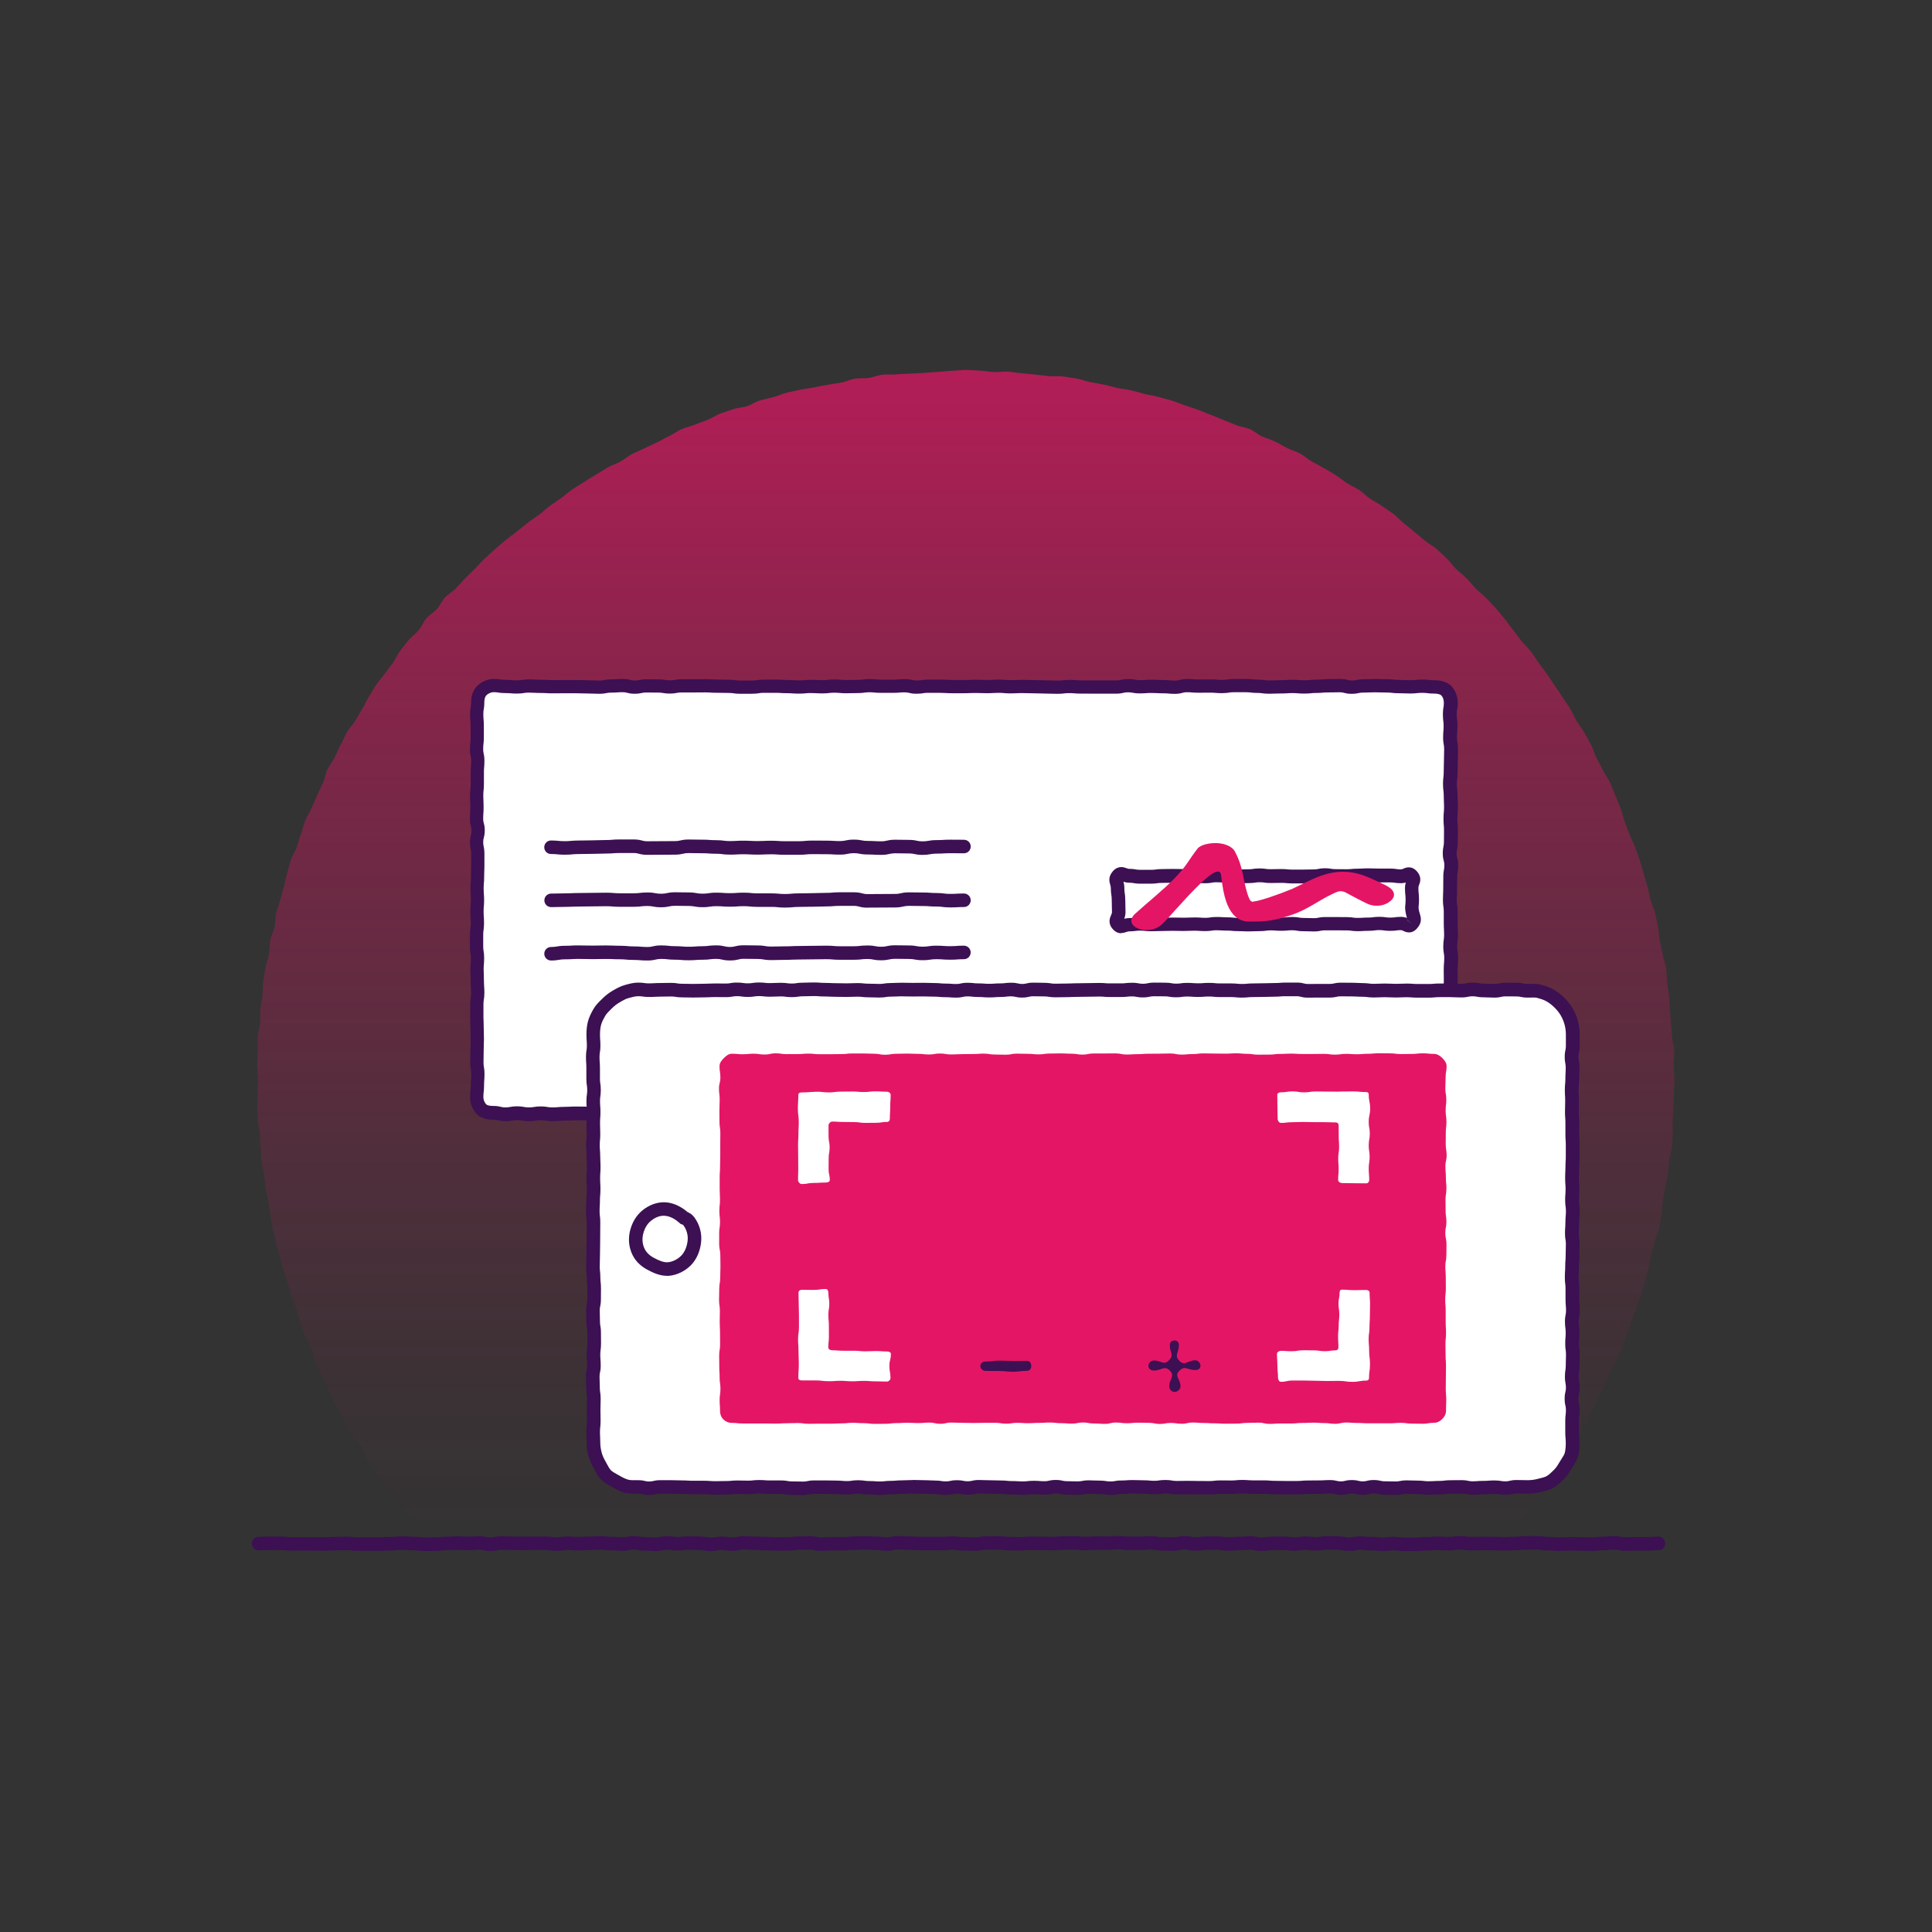 <?xml version="1.0" encoding="UTF-8"?><svg id="uuid-9abff28c-0268-4f58-b2f8-8e9a007fbaab" xmlns="http://www.w3.org/2000/svg" xmlns:xlink="http://www.w3.org/1999/xlink" viewBox="0 0 500 500"><rect x="0" y="0" width="500" height="500" fill="#333333" stroke="none"/><defs><linearGradient id="uuid-9684c9c2-968a-4f05-8714-545c17a84c9e" x1="250.04" y1="7.54" x2="250.04" y2="398.9" gradientUnits="userSpaceOnUse"><stop offset="0" stop-color="#e51565"/><stop offset=".08" stop-color="#e51565" stop-opacity=".89"/><stop offset=".34" stop-color="#e51565" stop-opacity=".58"/><stop offset=".56" stop-color="#e51565" stop-opacity=".33"/><stop offset=".76" stop-color="#e51565" stop-opacity=".15"/><stop offset=".91" stop-color="#e51565" stop-opacity=".04"/><stop offset="1" stop-color="#e51565" stop-opacity="0"/></linearGradient><clipPath id="uuid-50dba31a-7ccd-43d0-ae05-1684e20c1703"><path d="m360.6,399.5c-1.42,0-1.42.16-2.85.16s-1.43-.15-2.85-.15-1.43-.13-2.85-.13-1.43.27-2.85.27-1.42-.26-2.85-.26-1.42-.07-2.85-.07-1.42.25-2.85.25-1.42-.17-2.85-.17-1.42.21-2.85.21-1.42-.17-2.85-.17-1.42-.02-2.85-.02-1.42.24-2.85.24-1.42-.32-2.85-.32-1.43.12-2.85.12-1.43.14-2.85.14-1.43-.23-2.85-.23-1.42.02-2.85.02-1.42.21-2.85.21-1.42-.29-2.85-.29-1.42.31-2.85.31-1.42-.03-2.85-.03-1.42-.27-2.85-.27-1.43.11-2.85.11-1.43.02-2.85.02-1.43-.16-2.85-.16-1.43.12-2.85.12-1.43,0-2.85,0-1.42.09-2.85.09-1.42-.15-2.85-.15-1.42.04-2.85.04-1.43.1-2.85.1-1.43-.03-2.85-.03-1.43-.03-2.85-.03-1.43.13-2.85.13-1.43-.07-2.85-.07-1.43-.16-2.85-.16-1.42.03-2.85.03-1.42.25-2.85.25-1.42-.04-2.85-.04-1.42-.2-2.85-.2-1.42.12-2.85.12-1.42,0-2.85,0-1.42,0-2.85,0-1.42-.09-2.85-.09-1.42-.11-2.85-.11-1.43.33-2.85.33-1.43-.19-2.85-.19-1.42-.11-2.85-.11-1.42.08-2.85.08-1.42.14-2.85.14-1.42,0-2.85,0-1.42.1-2.85.1-1.42-.32-2.85-.32-1.42.06-2.85.06-1.43.19-2.85.19-1.43.03-2.85.03-1.43-.1-2.85-.1-1.43-.09-2.85-.09-1.42-.12-2.85-.12-1.42.32-2.85.32-1.42-.21-2.85-.21-1.43.26-2.85.26-1.43-.29-2.85-.29-1.43-.04-2.85-.04-1.43.15-2.85.15-1.43-.19-2.85-.19-1.43.35-2.85.35-1.43-.1-2.85-.1-1.43-.26-2.85-.26-1.43.29-2.85.29-1.43-.11-2.85-.11-1.43-.17-2.85-.17-1.43.09-2.85.09-1.43.09-2.85.09-1.43-.1-2.85-.1-1.43.22-2.85.22-1.43-.23-2.85-.23-1.43.01-2.85.01-1.43.04-2.85.04-1.43-.04-2.85-.04-1.43-.07-2.85-.07-1.43.32-2.85.32-1.43-.31-2.85-.31-1.43.12-2.85.12-1.43-.08-2.85-.08-1.43.09-2.85.09-1.42.18-2.85.18-1.43.02-2.85.02-1.43-.18-2.85-.18-1.43-.1-2.85-.1-1.43.15-2.86.15-1.43.08-2.85.08-1.43,0-2.86,0-1.43.03-2.85.03-1.43-.2-2.86-.2-1.43.06-2.86.06-1.43.09-2.86.09-1.43-.03-2.85-.03-1.43,0-2.86,0-1.43,0-2.86,0-1.43-.16-2.86-.16-1.43,0-2.86,0-1.43.05-2.86.05" fill="none"/></clipPath><clipPath id="uuid-1ff1d56e-3b85-4917-b04c-787abd01c987"><path d="m429.24,399.44c-1.43,0-1.43.11-2.86.11s-1.43.02-2.86.02-1.43.05-2.86.05-1.43-.29-2.86-.29-1.43.13-2.86.13-1.43.18-2.86.18-1.43-.04-2.86-.04-1.43-.03-2.85-.03-1.43.09-2.86.09-1.43-.13-2.86-.13-1.43-.22-2.86-.22-1.43.02-2.86.02-1.43.17-2.86.17-1.43.08-2.86.08-1.43-.09-2.86-.09-1.43,0-2.86,0-1.43.03-2.86.03-1.43-.2-2.86-.2-1.43.2-2.86.2-1.43-.1-2.86-.1-1.43.12-2.86.12-1.43.13-2.86.13-1.43-.02-2.87-.02-1.43-.18-2.87-.18" fill="none"/></clipPath></defs><path d="m433.4,279.18c0,1.19-.21,2.38-.24,3.57s0,2.38-.05,3.57-.18,2.38-.24,3.56.13,2.4.04,3.58-.11,2.39-.22,3.57-.62,2.33-.75,3.51-.15,2.38-.31,3.56-.57,2.32-.76,3.5-.35,2.35-.56,3.52-.11,2.4-.34,3.57-.4,2.35-.65,3.51-.89,2.24-1.17,3.4-.59,2.3-.89,3.45-.41,2.35-.73,3.5-.47,2.35-.81,3.48-.77,2.26-1.14,3.39-.79,2.25-1.17,3.37-.81,2.24-1.22,3.35-.86,2.22-1.29,3.33-.66,2.3-1.11,3.4-1.03,2.15-1.5,3.24-1.11,2.11-1.61,3.19-.89,2.21-1.41,3.28-1.16,2.08-1.7,3.14-.99,2.17-1.55,3.22-.99,2.17-1.57,3.21-1.31,2-1.9,3.03-1.15,2.09-1.76,3.11-1.37,1.95-2.01,2.96-1.17,2.08-1.83,3.07-1.53,1.84-2.21,2.81-1.13,2.12-1.82,3.08-1.38,1.94-2.09,2.89-1.34,1.98-2.07,2.92-1.7,1.69-2.45,2.61-1.4,1.93-2.17,2.84-1.59,1.9-2.37,2.8c-1.75.36-1.82-.13-3.61-.13s-1.79-.24-3.58-.24-1.79.02-3.58.02-1.79.18-3.58.18-1.79.22-3.58.22-1.79-.26-3.58-.26-1.79.12-3.58.12-1.79.04-3.58.04-1.79-.29-3.58-.29-1.79-.06-3.58-.06-1.79.05-3.58.05-1.79.1-3.58.1-1.79-.03-3.58-.03-1.79.32-3.58.32-1.79-.26-3.58-.26-1.79.28-3.58.28-1.79-.19-3.58-.19-1.79.1-3.58.1-1.79-.23-3.58-.23-1.79.27-3.58.27-1.79.08-3.58.08-1.79-.14-3.58-.14-1.79-.09-3.58-.09-1.79-.05-3.57-.05-1.79.09-3.57.09-1.79-.19-3.57-.19-1.79-.07-3.57-.07-1.79.3-3.57.3-1.79.1-3.58.1-1.79-.05-3.58-.05-1.79.04-3.58.04-1.79-.07-3.58-.07-1.79-.17-3.57-.17-1.79-.15-3.57-.15-1.79.41-3.57.41-1.79-.19-3.58-.19-1.79-.15-3.58-.15-1.79.14-3.58.14-1.79.22-3.58.22-1.79-.4-3.58-.4-1.79.43-3.58.43-1.79-.05-3.58-.05-1.79-.3-3.58-.3-1.79.06-3.58.06-1.79.09-3.58.09-1.79.05-3.58.05-1.79.05-3.58.05-1.79-.15-3.58-.15-1.79,0-3.58,0-1.79.21-3.58.21-1.79-.33-3.58-.33-1.79.38-3.58.38-1.79-.04-3.58-.04-1.79-.32-3.58-.32-1.79.26-3.58.26-1.79-.13-3.58-.13-1.79.13-3.58.13-1.79-.19-3.58-.19-1.79.02-3.58.02-1.79-.17-3.58-.17-1.79.17-3.58.17-1.79.05-3.58.05-1.79.08-3.58.08-1.79.15-3.58.15-1.79,0-3.58,0-1.79-.47-3.58-.47-1.79.03-3.58.03-1.79.02-3.58.02-1.79.4-3.58.4-1.79-.03-3.58-.03-1.79-.12-3.58-.12-1.79-.24-3.58-.24-1.79.1-3.58.1-1.79-.1-3.58-.1-1.79.09-3.58.09-1.79-.13-3.59-.13-1.79.38-3.55.02c-.79-.89-1.58-1.62-2.35-2.53s-1.51-1.84-2.26-2.76-1.41-1.92-2.14-2.86-1.76-1.65-2.47-2.61-1.15-2.11-1.84-3.08-1.3-1.99-1.98-2.97-1.68-1.74-2.34-2.73-1.28-2.01-1.91-3.02-.94-2.22-1.56-3.24-1.5-1.87-2.1-2.9-1.29-2.01-1.86-3.05-1.13-2.1-1.68-3.15-1.14-2.09-1.68-3.16-1.06-2.14-1.57-3.21-1.01-2.16-1.5-3.24-.96-2.18-1.43-3.27-.58-2.34-1.03-3.44-1.2-2.08-1.63-3.19-.75-2.26-1.16-3.38-.63-2.3-1.02-3.42-.87-2.21-1.24-3.35-.65-2.29-1-3.43-.8-2.24-1.12-3.39-.62-2.3-.92-3.45-.7-2.28-.98-3.44-.54-2.32-.8-3.48-.37-2.35-.6-3.52-.35-2.35-.55-3.53-.53-2.32-.72-3.5-.23-2.37-.39-3.55-.57-2.33-.7-3.51-.11-2.38-.22-3.57-.08-2.38-.18-3.57-.47-2.35-.54-3.54-.04-2.38-.09-3.57.06-2.38.04-3.57.09-2.38.09-3.57-.22-2.4-.19-3.6.07-2.4.12-3.6-.06-2.41.01-3.61.51-2.37.6-3.57-.04-2.41.08-3.61.39-2.37.53-3.56.03-2.42.2-3.61.42-2.37.6-3.55.66-2.32.87-3.5.1-2.43.33-3.6.88-2.27,1.14-3.44.11-2.44.39-3.6.78-2.28,1.08-3.44.62-2.32.95-3.47.5-2.36.85-3.5.61-2.33.98-3.47,1.13-2.15,1.52-3.29.67-2.31,1.08-3.43.67-2.31,1.11-3.43,1.17-2.12,1.63-3.22.96-2.2,1.44-3.29,1.02-2.17,1.52-3.26.62-2.36,1.14-3.44,1.33-2.02,1.87-3.09.98-2.2,1.55-3.25,1.02-2.18,1.6-3.23,1.52-1.9,2.13-2.93,1.2-2.08,1.83-3.1,1.07-2.16,1.72-3.17,1.22-2.08,1.88-3.07,1.52-1.87,2.21-2.85,1.44-1.92,2.15-2.89,1.14-2.14,1.87-3.1,1.49-1.88,2.24-2.82,1.82-1.62,2.58-2.54,1.19-2.13,1.97-3.04,1.9-1.53,2.7-2.42,1.28-2.08,2.09-2.96,1.95-1.46,2.79-2.32,1.59-1.79,2.44-2.64,1.68-1.71,2.55-2.54,1.63-1.77,2.51-2.58,1.76-1.63,2.66-2.43,1.83-1.55,2.74-2.33,1.92-1.44,2.85-2.2,1.87-1.5,2.81-2.25,1.97-1.37,2.93-2.09,1.82-1.57,2.79-2.28,1.97-1.37,2.95-2.06,1.85-1.54,2.85-2.21,2.02-1.3,3.03-1.94,2.06-1.24,3.08-1.87,2.03-1.28,3.07-1.89,2.23-.93,3.28-1.52,1.97-1.4,3.03-1.96,2.19-.98,3.26-1.52,2.17-1.01,3.25-1.53,2.1-1.16,3.19-1.66,2.06-1.28,3.16-1.76,2.31-.7,3.42-1.16,2.25-.83,3.37-1.27,2.12-1.18,3.24-1.6,2.28-.76,3.41-1.16,2.4-.4,3.54-.77,2.16-1.12,3.31-1.47,2.34-.54,3.5-.87,2.26-.84,3.42-1.14,2.35-.48,3.52-.76,2.38-.36,3.55-.62,2.36-.43,3.54-.66,2.37-.37,3.55-.58,2.29-.82,3.48-1.01,2.42-.02,3.61-.19,2.33-.7,3.52-.84,2.41.02,3.61-.1,2.4-.1,3.59-.19,2.39-.1,3.59-.17,2.39-.23,3.59-.28,2.39-.24,3.59-.27,2.4-.23,3.6-.23,2.4.14,3.6.17,2.39.32,3.59.37,2.41-.16,3.61-.1,2.39.31,3.58.4,2.39.25,3.58.36,2.39.26,3.58.4,2.43-.08,3.62.08,2.38.38,3.56.56,2.32.69,3.5.9,2.36.42,3.54.65,2.32.62,3.49.88,2.39.32,3.55.6,2.32.63,3.48.93,2.37.44,3.52.76,2.32.61,3.47.96,2.26.84,3.4,1.21,2.27.77,3.41,1.16,2.22.91,3.35,1.32,2.22.92,3.33,1.36,2.23.87,3.34,1.33,2.38.54,3.48,1.02,2.01,1.38,3.1,1.88,2.29.78,3.36,1.3,2.1,1.17,3.17,1.71,2.27.84,3.33,1.41,1.95,1.44,2.99,2.03,2.12,1.13,3.15,1.74,2.08,1.2,3.1,1.83,1.93,1.44,2.93,2.09,2.14,1.11,3.14,1.77,1.84,1.55,2.83,2.24,2.1,1.19,3.07,1.9,2,1.33,2.96,2.05,1.75,1.66,2.69,2.4,1.86,1.52,2.78,2.28,1.86,1.51,2.77,2.29,2.06,1.29,2.95,2.09,1.74,1.66,2.62,2.48,1.54,1.86,2.4,2.7,1.84,1.55,2.69,2.39,1.58,1.81,2.41,2.67,1.84,1.56,2.66,2.44,1.69,1.71,2.49,2.61,1.52,1.86,2.3,2.77,1.42,1.94,2.18,2.87,1.42,1.93,2.17,2.87,1.69,1.72,2.42,2.68,1.34,2,2.04,2.97,1.47,1.9,2.16,2.88,1.32,2.01,1.98,3,1.38,1.97,2.03,2.98,1.36,1.98,1.99,3.01,1.07,2.16,1.68,3.19,1.42,1.96,2,3,1.17,2.1,1.74,3.16.83,2.27,1.38,3.34,1.14,2.11,1.66,3.19,1.31,2.04,1.81,3.13.89,2.23,1.38,3.33.91,2.22,1.37,3.33.62,2.33,1.06,3.45.85,2.24,1.27,3.36,1.06,2.17,1.45,3.3.82,2.26,1.19,3.4.67,2.3,1.02,3.45.68,2.3,1.01,3.45.52,2.34.82,3.5.91,2.25,1.19,3.41.44,2.36.7,3.54.27,2.39.5,3.57.52,2.34.73,3.52.68,2.32.87,3.51.11,2.41.27,3.6.36,2.37.5,3.56.09,2.4.21,3.6.2,2.38.3,3.58.22,2.38.29,3.59.51,2.38.56,3.58-.21,2.41-.19,3.61.21,2.4.21,3.6Z" fill="url(#uuid-9684c9c2-968a-4f05-8714-545c17a84c9e)"/><g clip-path="url(#uuid-50dba31a-7ccd-43d0-ae05-1684e20c1703)"><rect x="66.92" y="399.29" width="293.68" height=".39" fill="#8138e0"/></g><path d="m183.93,401.43c-.89,0-1.38-.1-1.77-.18-.31-.06-.54-.11-1.08-.11-.74,0-1.11-.01-1.48-.02-.34,0-.69-.02-1.38-.02-.62,0-.91.03-1.24.07-.38.04-.81.09-1.61.09s-1.27-.06-1.66-.11c-.33-.04-.59-.08-1.19-.08-.5,0-.7.05-1,.12-.41.1-.92.23-1.85.23-.78,0-1.16-.03-1.55-.06-.32-.02-.65-.05-1.3-.05-.87,0-1.35-.09-1.74-.16-.32-.06-.56-.1-1.11-.1s-.77.05-1.08.11c-.39.08-.88.18-1.77.18-.78,0-1.17-.03-1.56-.06-.32-.02-.65-.05-1.29-.05-.81,0-1.25-.05-1.63-.09-.33-.04-.61-.07-1.22-.07-.66,0-.99.02-1.32.04-.38.02-.77.05-1.53.05-.66,0-.99.02-1.32.04-.38.02-.77.05-1.54.05s-1.17-.03-1.55-.06c-.32-.02-.65-.05-1.3-.05-.58,0-.84.04-1.16.09-.4.06-.85.13-1.69.13s-1.3-.07-1.7-.13c-.32-.05-.58-.09-1.15-.09h-2.85c-.69,0-1.03.02-1.37.03-.37.01-.74.02-1.48.02s-1.11,0-1.47-.02c-.34,0-.69-.02-1.38-.02-.75,0-1.13-.02-1.51-.04-.34-.02-.67-.03-1.35-.03-.52,0-.73.05-1.04.12-.4.09-.9.2-1.81.2s-1.4-.11-1.8-.2c-.31-.07-.53-.12-1.05-.12-.64,0-.96.03-1.29.05-.39.03-.78.06-1.57.06s-1.14-.02-1.52-.04c-.33-.02-.67-.04-1.33-.04s-.99.02-1.31.04c-.38.02-.77.05-1.54.05-.6,0-.88.04-1.21.08-.38.05-.82.1-1.64.1-.7,0-1.05,0-1.4.01-.36,0-.73.01-1.45.01-.83,0-1.26-.06-1.65-.11-.32-.04-.6-.08-1.2-.08-.77,0-1.16-.03-1.55-.05-.33-.02-.65-.05-1.3-.05s-.91.03-1.25.07c-.38.04-.8.08-1.61.08-.66,0-1,.02-1.33.04-.38.02-.76.04-1.53.04h-2.86c-.69,0-1.04.02-1.39.02-.37,0-.73.02-1.47.02-.84,0-1.28-.06-1.67-.12-.33-.05-.59-.08-1.18-.08-.68,0-1.01.01-1.35.03-.38.02-.75.03-1.5.03-.66,0-.99.02-1.33.04-.38.02-.77.05-1.53.05s-1.09,0-1.46-.01c-.35,0-.7-.01-1.4-.01h-5.71c-.81,0-1.24-.04-1.62-.08-.33-.04-.62-.07-1.24-.07h-2.86c-.68,0-1.03.01-1.37.03-.37.01-.75.03-1.49.03-.97,0-1.75-.78-1.75-1.75s.78-1.75,1.75-1.75c.69,0,1.03-.01,1.37-.02.37-.01.75-.03,1.49-.03h2.86c.81,0,1.24.04,1.62.09.33.04.62.07,1.24.07h5.71c.73,0,1.09,0,1.46,0,.35,0,.7.01,1.4.01.66,0,.99-.02,1.33-.04.38-.02.77-.05,1.53-.05.68,0,1.01-.01,1.35-.03.38-.02.75-.03,1.5-.03.84,0,1.28.06,1.67.12.33.05.59.08,1.18.08.69,0,1.04,0,1.39-.02.37,0,.73-.02,1.46-.02h2.86c.66,0,1-.03,1.33-.05.38-.02.76-.04,1.53-.04.62,0,.91-.03,1.25-.07.38-.04.8-.08,1.61-.08s1.16.03,1.55.05c.33.02.65.05,1.3.05.83,0,1.26.06,1.65.11.32.04.6.08,1.21.08.7,0,1.05,0,1.4-.01.36,0,.73-.01,1.45-.01.6,0,.88-.04,1.21-.08.38-.05.82-.1,1.64-.1.66,0,.99-.02,1.32-.04.38-.02.77-.05,1.54-.05s1.14.02,1.52.04c.33.02.67.04,1.33.04s.96-.03,1.29-.05c.39-.03.78-.06,1.57-.06.9,0,1.4.11,1.8.2.31.07.53.12,1.06.12s.73-.05,1.04-.12c.4-.09.9-.2,1.81-.2.75,0,1.13.02,1.51.04.34.02.67.03,1.35.03.74,0,1.11,0,1.47.02.34,0,.69.02,1.38.02s1.03-.01,1.37-.02c.37-.01.74-.02,1.48-.02h2.85c.85,0,1.3.06,1.7.12.32.05.58.09,1.15.09s.84-.04,1.16-.09c.4-.06.85-.13,1.69-.13.78,0,1.16.03,1.55.06.32.02.65.05,1.3.05s.99-.02,1.32-.04c.38-.02.77-.05,1.54-.05.66,0,.99-.02,1.32-.04.38-.02.77-.05,1.54-.05.81,0,1.25.05,1.63.09.33.04.61.07,1.22.07.78,0,1.17.03,1.56.06.32.02.65.05,1.29.05.54,0,.77-.05,1.08-.11.39-.08.88-.18,1.77-.18s1.35.09,1.74.16c.32.06.56.1,1.11.1.78,0,1.16.03,1.55.06.32.02.65.05,1.3.05.5,0,.7-.05,1-.12.41-.1.92-.23,1.85-.23.83,0,1.27.06,1.66.11.33.04.59.08,1.19.08s.91-.03,1.24-.07c.38-.04.81-.09,1.61-.09.74,0,1.11.01,1.48.02.34,0,.69.02,1.38.02.89,0,1.38.1,1.77.18.31.06.54.11,1.08.11s.79-.04,1.11-.1c.39-.07.87-.16,1.74-.16s1.28.06,1.68.12c.33.05.59.08,1.17.08.52,0,.72-.05,1.04-.12.4-.09.9-.21,1.81-.21.79,0,1.21.04,1.57.07.32.03.64.05,1.27.05.77,0,1.15.02,1.54.05.33.02.66.04,1.31.04.77,0,1.16.03,1.54.05.33.02.65.04,1.31.04.7,0,1.05,0,1.39-.01.36,0,.73-.01,1.46-.01.59,0,.86-.04,1.19-.08.39-.05.83-.11,1.66-.11.67,0,1.01-.01,1.35-.03.37-.02.75-.03,1.5-.03.91,0,1.41.11,1.81.2.32.07.52.12,1.04.12.65,0,.97-.02,1.3-.05.39-.03.77-.06,1.55-.06h2.85c.62,0,.92-.04,1.25-.07.37-.04.8-.08,1.6-.08.66,0,1-.02,1.33-.04.38-.02.76-.04,1.52-.04s1.17.03,1.55.06c.32.02.65.05,1.3.05.83,0,1.27.06,1.66.11.33.04.6.08,1.19.08.51,0,.72-.05,1.03-.12.4-.09.91-.21,1.82-.21.78,0,1.17.03,1.57.06.32.03.64.05,1.29.05.77,0,1.15.02,1.54.05.33.02.66.04,1.31.04h2.85s2.85,0,2.85,0c.64,0,.96-.03,1.28-.05.39-.03.78-.06,1.57-.06.83,0,1.28.06,1.67.12.33.05.59.08,1.18.08.73,0,1.1,0,1.47.02.34,0,.69.02,1.38.02.56,0,.8-.04,1.12-.1.38-.07.86-.15,1.73-.15.69,0,1.04,0,1.38-.02.37,0,.73-.02,1.46-.02.81,0,1.24.05,1.62.09.33.04.62.07,1.23.07.76,0,1.14.02,1.52.04.33.02.67.04,1.33.04.63,0,.95-.03,1.26-.06.37-.04.79-.07,1.59-.07.73,0,1.09,0,1.46.01.35,0,.7.01,1.39.01.73,0,1.1,0,1.46.02.35,0,.69.01,1.39.01.65,0,.97-.02,1.3-.05.39-.03.78-.06,1.55-.06.69,0,1.03,0,1.37-.02.37-.01.74-.02,1.48-.02.8,0,1.23.04,1.6.08.33.03.62.06,1.25.06.66,0,.98-.02,1.31-.04.39-.03.77-.05,1.54-.05h2.85c.64,0,.96-.02,1.28-.05.39-.03.79-.07,1.57-.07s1.24.05,1.62.09c.33.04.62.07,1.24.07.7,0,1.05,0,1.4,0,.36,0,.73,0,1.45,0,.64,0,.96-.03,1.29-.05.39-.03.78-.06,1.56-.06.88,0,1.36.09,1.75.16.32.06.55.1,1.1.1.73,0,1.1,0,1.46.02.35,0,.69.02,1.38.02.52,0,.75-.05,1.05-.12.4-.09.9-.19,1.8-.19s1.38.1,1.77.18c.31.06.54.11,1.08.11.59,0,.85-.04,1.17-.08.39-.06.84-.12,1.67-.12.7,0,1.05,0,1.4-.01.36,0,.73-.01,1.45-.01.85,0,1.31.07,1.71.14.32.05.57.09,1.14.09.62,0,.92-.03,1.25-.06.38-.04.8-.08,1.6-.08.64,0,.96-.03,1.28-.05.39-.03.78-.06,1.57-.06.91,0,1.41.11,1.81.2.32.07.52.12,1.04.12.57,0,.82-.04,1.13-.1.38-.06.86-.14,1.71-.14.72,0,1.09,0,1.45,0,.35,0,.7,0,1.4,0,.81,0,1.25.05,1.63.1.33.04.61.07,1.22.07s.84-.04,1.17-.09c.39-.06.84-.12,1.68-.12s1.25.05,1.63.1c.33.04.61.07,1.21.07.56,0,.81-.04,1.13-.1.38-.07.86-.15,1.72-.15.75,0,1.13.02,1.51.04.33.02.67.03,1.34.03.87,0,1.35.09,1.74.16.32.06.56.1,1.11.1s.78-.04,1.1-.1c.39-.07.87-.16,1.75-.16.79,0,1.21.04,1.58.07.32.03.63.06,1.27.06.8,0,1.23.04,1.61.08.33.04.62.07,1.24.07s.9-.03,1.22-.07c.38-.04.81-.09,1.62-.09.97,0,1.75.78,1.75,1.75s-.78,1.75-1.75,1.75c-.61,0-.9.03-1.22.07-.38.04-.81.09-1.62.09s-1.23-.05-1.61-.09c-.33-.04-.62-.07-1.24-.07-.79,0-1.21-.04-1.58-.07-.32-.03-.63-.06-1.27-.06-.55,0-.78.04-1.1.1-.39.07-.87.16-1.75.16s-1.35-.09-1.74-.16c-.32-.06-.56-.1-1.11-.1-.75,0-1.13-.02-1.51-.04-.33-.02-.67-.03-1.34-.03-.56,0-.81.04-1.13.1-.38.07-.86.15-1.72.15-.82,0-1.25-.05-1.63-.1-.33-.04-.61-.07-1.21-.07s-.84.04-1.17.09c-.39.06-.84.12-1.68.12s-1.25-.05-1.63-.1c-.33-.04-.61-.07-1.22-.07-.72,0-1.09,0-1.45,0-.35,0-.7,0-1.4,0-.57,0-.82.04-1.13.1-.38.06-.86.14-1.72.14-.91,0-1.41-.11-1.81-.2-.32-.07-.52-.12-1.04-.12-.64,0-.96.03-1.28.05-.39.03-.78.06-1.57.06-.62,0-.92.03-1.25.06-.38.04-.8.08-1.6.08-.85,0-1.31-.07-1.71-.14-.32-.05-.57-.09-1.15-.09-.7,0-1.05,0-1.4.01-.36,0-.73.01-1.45.01-.59,0-.85.04-1.17.08-.39.06-.84.12-1.68.12-.89,0-1.38-.1-1.77-.18-.31-.06-.54-.11-1.08-.11s-.75.05-1.05.12c-.4.09-.9.19-1.8.19-.73,0-1.1,0-1.46-.02-.35,0-.69-.02-1.38-.02-.88,0-1.36-.09-1.75-.16-.32-.06-.55-.1-1.1-.1-.64,0-.96.03-1.29.05-.39.03-.78.06-1.56.06-.7,0-1.05,0-1.4,0-.36,0-.73,0-1.45,0-.81,0-1.24-.05-1.62-.09-.33-.04-.62-.07-1.24-.07s-.96.03-1.28.05c-.39.03-.79.07-1.57.07h-2.85c-.65,0-.98.02-1.31.04-.39.03-.77.05-1.54.05s-1.23-.04-1.6-.08c-.33-.03-.62-.06-1.25-.06-.69,0-1.03,0-1.37.02-.37.01-.74.02-1.48.02-.65,0-.97.02-1.3.05-.39.03-.78.06-1.55.06-.73,0-1.1,0-1.46-.02-.35,0-.69-.01-1.39-.01-.73,0-1.09,0-1.46-.01-.35,0-.7-.01-1.39-.01-.63,0-.95.03-1.26.06-.37.04-.79.07-1.59.07s-1.14-.02-1.52-.04c-.33-.02-.67-.04-1.33-.04-.81,0-1.24-.05-1.62-.09-.33-.04-.62-.07-1.23-.07-.69,0-1.04,0-1.39.02-.37,0-.73.02-1.46.02-.56,0-.8.04-1.12.1-.38.07-.86.15-1.73.15-.74,0-1.1,0-1.47-.02-.34,0-.69-.02-1.38-.02-.83,0-1.28-.06-1.67-.12-.33-.05-.59-.08-1.18-.08-.64,0-.96.03-1.28.05-.39.03-.78.06-1.56.06h-4.27s-1.42,0-1.42,0c-.77,0-1.15-.02-1.54-.05-.33-.02-.66-.04-1.31-.04-.78,0-1.17-.03-1.56-.06-.32-.03-.64-.05-1.29-.05-.51,0-.72.05-1.03.12-.4.09-.91.21-1.82.21-.83,0-1.27-.06-1.66-.11-.33-.04-.6-.08-1.19-.08-.78,0-1.17-.03-1.55-.06-.32-.02-.65-.05-1.3-.05s-.99.02-1.33.04c-.38.02-.76.04-1.52.04-.62,0-.92.03-1.25.06-.37.04-.8.08-1.6.08h-2.85c-.65,0-.97.03-1.3.05-.39.03-.77.06-1.55.06-.91,0-1.41-.11-1.81-.2-.32-.07-.52-.12-1.04-.12-.68,0-1.01.01-1.35.03-.37.02-.75.03-1.5.03-.59,0-.86.04-1.19.08-.39.05-.83.11-1.66.11-.7,0-1.05,0-1.4.01-.36,0-.73.01-1.46.01-.77,0-1.16-.03-1.54-.05-.33-.02-.65-.04-1.31-.04-.77,0-1.15-.02-1.54-.05-.33-.02-.66-.04-1.31-.04-.79,0-1.21-.04-1.58-.07-.32-.03-.64-.05-1.27-.05-.52,0-.72.05-1.04.12-.4.09-.9.21-1.81.21-.84,0-1.28-.06-1.68-.12-.33-.05-.59-.08-1.17-.08-.55,0-.78.04-1.11.1-.39.07-.87.16-1.74.16Z" fill="#3c1053"/><g clip-path="url(#uuid-1ff1d56e-3b85-4917-b04c-787abd01c987)"><rect x="360.6" y="399.3" width="68.64" height=".37" fill="#8138e0"/></g><path d="m366.33,401.42c-.73,0-1.09,0-1.46,0-.35,0-.71,0-1.41,0-.83,0-1.27-.06-1.65-.11-.33-.04-.61-.08-1.21-.08-.97,0-1.75-.78-1.75-1.75s.78-1.75,1.75-1.75c.83,0,1.27.06,1.65.11.33.04.61.08,1.21.08.73,0,1.09,0,1.46,0,.35,0,.71,0,1.41,0,.63,0,.93-.03,1.27-.06.37-.04.8-.08,1.59-.08.64,0,.96-.03,1.28-.05.39-.03.79-.07,1.58-.07s1.16.03,1.55.05c.33.02.66.04,1.31.04.59,0,.86-.04,1.19-.08.39-.05.83-.12,1.67-.12s1.28.06,1.67.11c.33.05.6.08,1.19.08.7,0,1.04,0,1.39-.01.37,0,.73-.02,1.47-.02h2.86c.77,0,1.15.02,1.54.04.33.02.66.04,1.32.04s1-.02,1.33-.04c.38-.02.76-.04,1.53-.04.61,0,.9-.03,1.23-.07.38-.04.82-.09,1.63-.09.7,0,1.05,0,1.4-.01.36,0,.73-.01,1.46-.01.85,0,1.3.07,1.7.13.32.05.58.09,1.16.09.8,0,1.22.04,1.59.08.34.03.63.06,1.27.06s.99-.02,1.32-.04c.38-.02.77-.05,1.54-.05s1.1,0,1.46.02c.35,0,.7.01,1.39.01.74,0,1.11.01,1.48.02.34.01.69.02,1.37.02.61,0,.89-.04,1.21-.08.38-.05.82-.1,1.64-.1.64,0,.95-.03,1.27-.06.37-.03.79-.07,1.59-.07.89,0,1.38.1,1.78.18.31.06.54.11,1.08.11.68,0,1.02-.01,1.36-.03.37-.01.75-.03,1.5-.03.71,0,1.06,0,1.41,0,.36,0,.72,0,1.45,0,.65,0,.97-.03,1.29-.05.39-.03.78-.06,1.57-.06.97,0,1.75.78,1.75,1.75s-.78,1.75-1.75,1.75c-.65,0-.97.03-1.29.05-.39.03-.78.06-1.57.06-.71,0-1.06,0-1.41,0-.36,0-.72,0-1.45,0-.68,0-1.02.01-1.36.03-.37.01-.75.03-1.5.03-.89,0-1.38-.1-1.78-.18-.31-.06-.54-.11-1.08-.11-.64,0-.95.03-1.27.06-.37.03-.79.07-1.59.07-.61,0-.89.04-1.21.08-.38.05-.82.1-1.65.1-.74,0-1.11-.01-1.48-.02-.34-.01-.69-.02-1.38-.02-.73,0-1.1,0-1.46-.02-.35,0-.7-.01-1.39-.01s-.99.02-1.32.04c-.38.02-.77.05-1.54.05s-1.22-.04-1.59-.08c-.34-.03-.63-.06-1.27-.06-.85,0-1.3-.07-1.7-.13-.32-.05-.58-.09-1.16-.09-.7,0-1.05,0-1.4.01-.36,0-.73.01-1.46.01-.61,0-.9.03-1.23.07-.38.04-.82.09-1.63.09-.67,0-1,.02-1.33.04-.38.02-.76.04-1.53.04s-1.15-.02-1.54-.05c-.33-.02-.66-.04-1.32-.04h-2.86c-.7,0-1.05.01-1.39.02-.37,0-.73.02-1.47.02-.83,0-1.28-.06-1.67-.11-.33-.05-.6-.08-1.19-.08s-.86.04-1.19.08c-.39.05-.83.12-1.67.12-.77,0-1.16-.03-1.55-.05-.33-.02-.66-.04-1.31-.04s-.96.03-1.28.05c-.39.03-.79.07-1.58.07-.63,0-.93.03-1.27.06-.37.04-.8.08-1.6.08Z" fill="#3c1053"/><path d="m371.17,288.19c-1.52,0-1.52-.04-3.04-.04s-1.52-.11-3.04-.11-1.52.27-3.04.27-1.52.12-3.04.12-1.52-.21-3.04-.21-1.52.04-3.04.04-1.52,0-3.04,0-1.52-.06-3.04-.06-1.52.2-3.04.2-1.52-.19-3.04-.19-1.52.05-3.04.05-1.52-.03-3.04-.03-1.52-.16-3.04-.16-1.52.21-3.04.21-1.52.13-3.04.13-1.52-.25-3.04-.25-1.52.23-3.04.23-1.52-.23-3.04-.23-1.52-.02-3.04-.02-1.52.26-3.04.26-1.52-.1-3.04-.1-1.52-.28-3.04-.28-1.52.11-3.04.11-1.52.17-3.04.17-1.52-.26-3.04-.26-1.52.34-3.04.34-1.52,0-3.04,0-1.52-.06-3.04-.06-1.52-.06-3.04-.06-1.52.03-3.04.03-1.52-.26-3.04-.26-1.52.33-3.04.33-1.52-.04-3.04-.04-1.52-.26-3.04-.26-1.52.23-3.04.23-1.52.14-3.04.14-1.52-.23-3.04-.23-1.52-.1-3.04-.1-1.52-.05-3.04-.05-1.52.12-3.04.12-1.52.19-3.04.19-1.52.06-3.04.06-1.52-.13-3.04-.13-1.52.14-3.04.14-1.52-.29-3.04-.29-1.52.22-3.04.22-1.52-.17-3.04-.17-1.52-.17-3.04-.17-1.52.09-3.04.09-1.52.13-3.04.13-1.52-.02-3.04-.02-1.52-.03-3.04-.03-1.52.23-3.04.23-1.52-.26-3.04-.26-1.52.25-3.04.25-1.52-.31-3.04-.31-1.52.04-3.04.04-1.52.06-3.04.06-1.52-.18-3.04-.18-1.52.18-3.04.18-1.52.08-3.04.08-1.52-.06-3.04-.06-1.52-.01-3.04-.01-1.52-.06-3.04-.06-1.52.02-3.04.02-1.52.02-3.05.02-1.52.1-3.04.1-1.52-.24-3.05-.24-1.52.12-3.04.12-1.52-.14-3.05-.14-1.52.23-3.04.23-1.52-.04-3.05-.04-1.52-.03-3.05-.03-1.52.09-3.05.09-1.52.14-3.04.14-1.52-.25-3.05-.25-1.52.25-3.05.25-1.52-.29-3.05-.29-1.53.29-3.05.29-1.53-.38-3.05-.38c-1.16,0-2.34-.15-3.11-.92s-1.25-1.94-1.25-3.11c0-1.5.18-1.5.18-3s.11-1.5.11-3-.25-1.5-.25-3,.03-1.5.03-3,.07-1.5.07-3-.06-1.5-.06-3-.06-1.5-.06-3,0-1.5,0-3,.24-1.5.24-3-.11-1.5-.11-3-.08-1.5-.08-3,.12-1.5.12-3-.24-1.5-.24-3,0-1.5,0-3,.22-1.5.22-3-.12-1.5-.12-3,.13-1.5.13-3-.12-1.5-.12-3,.12-1.5.12-3,.06-1.5.06-3,0-1.5,0-3-.3-1.5-.3-3,.41-1.5.41-3-.41-1.5-.41-3.01.11-1.5.11-3-.07-1.5-.07-3.01.16-1.5.16-3.01,0-1.5,0-3.01.12-1.5.12-3-.32-1.5-.32-3.01.17-1.5.17-3.01-.01-1.5-.01-3.01-.13-1.51-.13-3.01.25-1.51.25-3.01c0-1.16.28-2.34,1.04-3.1s1.94-1.33,3.1-1.33c1.52,0,1.52.25,3.04.25s1.52.12,3.04.12,1.52-.24,3.04-.24,1.52.1,3.04.1,1.52.1,3.04.1,1.52-.03,3.04-.03,1.52-.02,3.04-.02,1.52.06,3.04.06,1.52.08,3.04.08,1.52-.3,3.04-.3,1.52-.1,3.04-.1,1.52.4,3.04.4,1.52-.32,3.04-.32,1.52.02,3.04.02,1.52.26,3.04.26,1.52-.28,3.04-.28,1.52-.01,3.04-.01,1.52-.03,3.04-.03,1.52.1,3.04.1,1.52.04,3.04.04,1.52.22,3.04.22,1.52-.02,3.04-.02,1.52-.24,3.04-.24,1.52-.02,3.04-.02,1.52.1,3.04.1,1.52.11,3.04.11,1.52-.15,3.04-.15,1.52.09,3.04.09,1.52-.18,3.04-.18,1.52.14,3.04.14,1.52-.04,3.04-.04,1.52-.21,3.04-.21,1.52.16,3.04.16,1.52-.01,3.04-.01,1.52-.13,3.04-.13,1.52.36,3.04.36,1.52-.24,3.04-.24,1.52.02,3.04.02,1.52.09,3.04.09,1.52,0,3.04,0,1.52-.07,3.04-.07,1.52.06,3.04.06,1.52-.09,3.04-.09,1.52.14,3.04.14,1.52-.08,3.04-.08,1.52.06,3.04.06,1.52.07,3.04.07,1.52.06,3.04.06,1.52-.18,3.04-.18,1.52.13,3.04.13,1.52.01,3.04.01,1.52,0,3.04,0,1.52-.01,3.04-.01,1.52-.34,3.04-.34,1.52.28,3.04.28,1.52-.11,3.04-.11,1.52.09,3.04.09,1.52.14,3.04.14,1.52-.42,3.04-.42,1.52.12,3.04.12,1.52-.03,3.04-.03,1.52.13,3.04.13,1.52-.23,3.04-.23,1.52,0,3.04,0,1.52.17,3.04.17,1.52.21,3.05.21,1.52-.07,3.04-.07,1.52-.1,3.05-.1,1.52.12,3.04.12,1.52-.16,3.05-.16,1.52-.14,3.04-.14,1.52-.04,3.05-.04,1.52.4,3.05.4,1.52-.33,3.05-.33,1.52-.07,3.04-.07,1.52.06,3.05.06,1.52.18,3.05.18,1.52.07,3.05.07,1.53-.17,3.05-.17,1.53.19,3.05.19c1.16,0,2.36.22,3.12.98s1.17,1.96,1.17,3.12c0,1.5-.26,1.5-.26,3s.2,1.5.2,3-.12,1.5-.12,3,.26,1.5.26,3-.06,1.5-.06,3-.06,1.5-.06,3-.18,1.5-.18,3,.2,1.5.2,3,.08,1.5.08,3-.14,1.5-.14,3,.13,1.5.13,3-.02,1.5-.02,3-.3,1.5-.3,3,.41,1.5.41,3-.27,1.5-.27,3-.03,1.5-.03,3-.08,1.5-.08,3,.22,1.5.22,3-.01,1.5-.01,3,.09,1.5.09,3-.22,1.5-.22,3,.25,1.5.25,3-.13,1.5-.13,3,.03,1.5.03,3.01-.1,1.5-.1,3-.14,1.5-.14,3.01.17,1.5.17,3.01.04,1.5.04,3.01.16,1.5.16,3-.33,1.5-.33,3.01.19,1.5.19,3.01-.17,1.5-.17,3.01.28,1.51.28,3.01,0,1.51,0,3.01c0,1.16-.6,2.24-1.37,3.01s-1.84,1.17-3.01,1.17Z" fill="#fff"/><path d="m261.73,290.17c-.89,0-1.36-.07-1.78-.13-.35-.05-.63-.1-1.26-.1-.82,0-1.23-.03-1.64-.06-.35-.02-.7-.05-1.4-.05-.79,0-1.18-.01-1.58-.03-.37-.01-.73-.02-1.46-.02-.69,0-1.04.03-1.38.05-.42.03-.83.07-1.66.07-.65,0-.96.04-1.31.08-.41.05-.87.11-1.74.11-.73,0-1.09.01-1.46.03-.4.01-.79.03-1.59.03-.84,0-1.28-.04-1.67-.07-.37-.03-.68-.06-1.37-.06s-.99.03-1.36.06c-.39.04-.84.08-1.68.08-.92,0-1.44-.1-1.85-.17-.33-.06-.6-.11-1.2-.11-.64,0-.92.04-1.28.09-.41.06-.88.12-1.77.12s-1.31-.05-1.71-.09c-.36-.04-.67-.07-1.33-.07-.86,0-1.31-.05-1.71-.09-.36-.04-.67-.07-1.33-.07-.71,0-1.06.02-1.42.04-.41.02-.81.05-1.62.05-.69,0-1.03.03-1.37.06-.39.03-.83.07-1.67.07-.78,0-1.16,0-1.55-.01-.37,0-.75-.01-1.49-.01s-1.16,0-1.55-.01c-.37,0-.75-.01-1.49-.01-.63,0-.9.04-1.25.1-.42.06-.89.14-1.79.14s-1.39-.08-1.81-.15c-.34-.06-.62-.1-1.23-.1s-.89.04-1.24.1c-.42.07-.9.15-1.8.15s-1.46-.11-1.87-.19c-.34-.07-.59-.12-1.17-.12-.74,0-1.11,0-1.47.02-.39.01-.78.02-1.57.02-.73,0-1.09.01-1.45.03-.4.02-.8.03-1.59.03-.87,0-1.33-.06-1.73-.11-.35-.04-.66-.08-1.31-.08s-.96.04-1.31.08c-.41.05-.86.1-1.73.1-.72,0-1.08.02-1.44.04-.4.02-.8.04-1.61.04s-1.19-.01-1.59-.03c-.36-.01-.73-.03-1.46-.03-.77,0-1.15,0-1.54,0-.38,0-.75,0-1.51,0-.79,0-1.19-.01-1.59-.03-.36-.01-.73-.03-1.45-.03s-1.12,0-1.5.01c-.39,0-.77.01-1.55.01s-1.13,0-1.5,0c-.39,0-.77,0-1.54,0-.7,0-1.05.02-1.41.05-.41.03-.82.05-1.64.05-.9,0-1.38-.08-1.8-.14-.35-.05-.63-.1-1.25-.1-.69,0-1.04.03-1.39.05-.41.03-.83.06-1.65.06s-1.29-.04-1.68-.08c-.37-.03-.68-.06-1.37-.06-.63,0-.91.04-1.26.09-.42.06-.89.13-1.78.13-.78,0-1.17,0-1.57-.02-.37,0-.74-.02-1.48-.02-.78,0-1.17,0-1.56-.02-.37,0-.74-.01-1.49-.01s-1.06.02-1.42.04c-.41.02-.82.05-1.63.05-.68,0-1,.03-1.37.06-.39.04-.84.08-1.68.08-.91,0-1.38-.08-1.81-.15-.35-.06-.62-.1-1.24-.1s-.9.04-1.24.1c-.42.07-.9.15-1.8.15s-1.44-.1-1.85-.17c-.34-.06-.6-.11-1.2-.11s-.87.05-1.21.11c-.41.08-.92.17-1.85.17-.98,0-1.52-.13-1.95-.24-.33-.08-.56-.14-1.11-.14-1.25,0-3.06-.15-4.34-1.43-1.1-1.1-1.76-2.73-1.76-4.34,0-.85.05-1.3.1-1.7.04-.35.08-.65.08-1.3,0-.81.03-1.22.06-1.63.03-.34.05-.69.05-1.38,0-.6-.04-.87-.1-1.21-.07-.42-.15-.89-.15-1.79,0-.77,0-1.15.02-1.54,0-.37.02-.73.02-1.46,0-.79.02-1.19.04-1.58.02-.35.03-.71.03-1.42s-.01-1.07-.03-1.43c-.02-.39-.03-.79-.03-1.57,0-.72-.01-1.07-.03-1.43-.01-.39-.03-.79-.03-1.57v-3c0-.89.07-1.36.13-1.77.05-.34.1-.62.1-1.23,0-.69-.03-1.03-.05-1.37-.03-.41-.06-.81-.06-1.63,0-.71-.02-1.06-.04-1.41-.02-.4-.04-.8-.04-1.59s.04-1.26.07-1.65c.03-.34.06-.68.06-1.36,0-.61-.04-.88-.1-1.22-.07-.42-.14-.89-.14-1.78v-3c0-.88.07-1.34.13-1.75.05-.35.09-.63.09-1.25,0-.68-.03-1.02-.05-1.36-.03-.41-.06-.82-.06-1.64s.04-1.27.07-1.65c.03-.34.06-.67.06-1.35s-.03-1.02-.05-1.36c-.03-.41-.07-.82-.07-1.64s.03-1.23.07-1.64c.03-.34.06-.68.06-1.36,0-.79.02-1.18.03-1.57.01-.36.03-.72.03-1.43v-3c0-.58-.04-.82-.11-1.16-.08-.41-.19-.92-.19-1.85,0-.98.15-1.52.26-1.96.09-.32.14-.53.14-1.04s-.06-.73-.14-1.04c-.12-.44-.27-.98-.27-1.96,0-.82.03-1.23.06-1.63.03-.34.05-.68.05-1.37s-.02-1.06-.04-1.42c-.02-.4-.04-.79-.04-1.59,0-.84.05-1.29.09-1.69.04-.35.07-.66.07-1.32v-3.01c0-.82.03-1.26.07-1.65.03-.34.06-.68.06-1.36,0-.57-.05-.81-.12-1.14-.09-.41-.2-.93-.2-1.87,0-.85.05-1.3.1-1.7.04-.35.07-.65.07-1.31,0-.75,0-1.12,0-1.49,0-.38,0-.76,0-1.52,0-.68-.03-1.02-.06-1.35-.03-.39-.07-.83-.07-1.66,0-.9.08-1.37.15-1.79.06-.34.1-.61.1-1.22,0-1.82.54-3.32,1.55-4.34,1.15-1.15,2.77-1.84,4.34-1.84.9,0,1.38.08,1.8.14.35.06.62.1,1.24.1.83,0,1.25.03,1.66.07.35.03.69.05,1.38.05.62,0,.9-.04,1.25-.1.42-.07.89-.14,1.79-.14.82,0,1.22.03,1.63.05.35.02.71.04,1.41.04.81,0,1.22.03,1.63.05.35.02.71.04,1.41.04.74,0,1.12,0,1.49-.01.39,0,.78-.01,1.55-.01s1.12,0,1.5,0c.38,0,.77,0,1.54,0s1.19.02,1.59.03c.36.01.73.03,1.45.03.81,0,1.21.02,1.62.04.36.02.71.04,1.42.04.59,0,.84-.05,1.19-.12.41-.08.93-.18,1.86-.18.7,0,1.05-.02,1.4-.05.41-.03.82-.06,1.64-.06.99,0,1.53.14,1.97.26.33.09.54.14,1.07.14.58,0,.82-.05,1.16-.12.42-.09.94-.2,1.89-.2.77,0,1.16,0,1.55.01.37,0,.75.01,1.49.01.91,0,1.39.08,1.81.15.34.06.62.1,1.23.1s.86-.05,1.2-.11c.41-.08.92-.17,1.84-.17.75,0,1.13,0,1.5,0,.38,0,.77,0,1.54,0s1.11,0,1.49-.01c.39,0,.77-.01,1.55-.01.82,0,1.23.03,1.63.05.35.02.7.05,1.4.05.78,0,1.17,0,1.56.02.37,0,.74.02,1.48.02.88,0,1.35.07,1.77.13.36.05.64.09,1.27.09.75,0,1.12,0,1.5,0,.39,0,.77-.01,1.54-.01.63,0,.9-.04,1.25-.1.42-.07.89-.14,1.79-.14.75,0,1.13,0,1.5,0,.39,0,.77,0,1.54,0,.82,0,1.23.03,1.63.05.35.02.7.05,1.41.05.82,0,1.23.03,1.65.06.35.02.7.05,1.39.05s.98-.03,1.35-.07c.4-.04.85-.08,1.69-.08s1.22.02,1.62.05c.35.02.71.04,1.42.04.66,0,.96-.04,1.32-.08.4-.05.86-.1,1.72-.1s1.28.04,1.68.08c.37.03.68.06,1.36.06.74,0,1.11,0,1.48-.02.39,0,.78-.02,1.56-.02.64,0,.94-.04,1.29-.09.41-.06.88-.12,1.75-.12s1.3.05,1.7.09c.36.04.67.07,1.34.07h3.04c.69,0,1.03-.04,1.38-.07.39-.03.83-.07,1.67-.07.97,0,1.5.13,1.93.23.34.08.56.13,1.11.13.62,0,.9-.04,1.25-.1.42-.07.89-.14,1.79-.14.77,0,1.16,0,1.54.01.37,0,.75,0,1.5,0,.81,0,1.22.02,1.62.05.35.02.71.04,1.42.04h3.04c.72,0,1.08,0,1.44-.02.4-.02.8-.04,1.61-.04s1.19.01,1.58.03c.36.01.73.03,1.46.03s1.06-.02,1.41-.04c.41-.03.81-.05,1.63-.05s1.28.04,1.68.08c.37.03.68.06,1.37.06s1.07-.02,1.43-.04c.4-.02.81-.04,1.61-.04s1.19.02,1.59.03c.36.01.73.03,1.45.03.8,0,1.2.02,1.6.04.36.02.72.03,1.44.03.8,0,1.19.02,1.59.03.36.01.73.03,1.45.03.66,0,.96-.04,1.32-.08.4-.05.86-.1,1.72-.1s1.28.04,1.67.07c.34.03.69.06,1.37.06.77,0,1.16,0,1.54,0,.38,0,.75,0,1.5,0h3.04c.75,0,1.13,0,1.5,0,.38,0,.77,0,1.54,0,.57,0,.8-.05,1.13-.13.42-.1.95-.22,1.91-.22s1.43.09,1.84.17c.34.06.61.11,1.21.11.7,0,1.05-.02,1.4-.05.41-.03.82-.06,1.64-.06s1.22.02,1.62.05c.35.02.71.04,1.42.04.84,0,1.29.04,1.69.08.36.04.68.06,1.36.06.53,0,.74-.06,1.06-.15.44-.12.99-.27,1.98-.27.83,0,1.28.04,1.67.07.34.03.69.06,1.38.06.74,0,1.12,0,1.49-.01.39,0,.78-.01,1.55-.01.84,0,1.28.04,1.67.07.34.03.69.06,1.37.06.63,0,.91-.04,1.26-.1.42-.06.89-.14,1.79-.14h3.04c.86,0,1.32.05,1.72.09.36.04.66.08,1.32.08.88,0,1.35.07,1.76.12.34.05.64.09,1.28.09.72,0,1.08-.02,1.45-.03.4-.02.8-.04,1.6-.04.71,0,1.06-.02,1.41-.05.41-.03.82-.05,1.64-.05s1.27.04,1.66.07c.35.03.69.06,1.38.06s.98-.03,1.34-.07c.4-.04.85-.09,1.71-.09.68,0,.99-.03,1.36-.06.39-.04.84-.08,1.69-.08.74,0,1.11,0,1.48-.02.39,0,.78-.02,1.57-.02.99,0,1.53.14,1.97.26.33.09.54.14,1.08.14.58,0,.82-.05,1.16-.12.42-.09.94-.2,1.89-.2.72,0,1.08-.02,1.44-.03.4-.02.8-.04,1.61-.04s1.19.02,1.59.03c.36.01.73.03,1.46.03.86,0,1.32.05,1.73.1.35.04.66.08,1.32.08.8,0,1.2.02,1.6.04.36.02.72.03,1.45.03.67,0,.97-.03,1.33-.07.4-.04.86-.1,1.72-.1s1.34.06,1.75.11c.35.04.65.08,1.31.08,1.9,0,3.37.5,4.36,1.49,1.05,1.06,1.68,2.68,1.68,4.36,0,.9-.08,1.38-.16,1.8-.06.34-.1.6-.1,1.2,0,.64.04.93.08,1.27.05.41.11.86.11,1.73s-.04,1.26-.07,1.64c-.03.34-.06.68-.06,1.36,0,.6.05.86.11,1.2.07.4.16.9.16,1.81,0,.79-.02,1.18-.03,1.58-.02.36-.03.71-.03,1.43,0,.78-.01,1.18-.03,1.57-.01.36-.03.72-.03,1.43,0,.85-.05,1.31-.1,1.7-.04.35-.08.65-.08,1.3s.04.93.08,1.27c.05.4.11.86.11,1.73,0,.71.02,1.06.04,1.41.02.4.04.8.04,1.59s-.04,1.27-.08,1.66c-.03.36-.06.67-.06,1.34s.03,1.01.06,1.35c.03.39.07.83.07,1.66,0,.76,0,1.15-.01,1.53,0,.37-.01.74-.01,1.47,0,.92-.1,1.43-.18,1.84-.07.34-.12.58-.12,1.16,0,.52.06.72.14,1.04.12.44.27.98.27,1.96,0,.91-.09,1.41-.16,1.81-.06.33-.11.6-.11,1.19,0,.77,0,1.15-.01,1.53,0,.37-.01.73-.01,1.47,0,.8-.02,1.2-.04,1.6-.02.35-.04.7-.04,1.41,0,.62.04.9.09,1.24.06.41.13.88.13,1.75,0,.76,0,1.14,0,1.51,0,.37,0,.74,0,1.49,0,.7.02,1.05.04,1.4.02.4.05.8.05,1.61,0,.88-.07,1.34-.13,1.76-.05.35-.09.62-.09,1.25s.04.87.1,1.21c.07.42.15.89.15,1.79,0,.83-.04,1.27-.07,1.65-.03.34-.06.67-.06,1.35,0,.74,0,1.11.01,1.47,0,.38.01.77.01,1.53,0,.81-.03,1.21-.05,1.62-.02.35-.05.69-.05,1.38,0,.83-.04,1.27-.08,1.67-.03.36-.06.67-.06,1.34s.04.95.08,1.3c.05.4.1.85.1,1.7,0,.73,0,1.09.02,1.46,0,.39.02.77.02,1.55,0,.66.03.97.07,1.32.04.39.09.84.09,1.68,0,.94-.12,1.46-.21,1.88-.07.33-.12.56-.12,1.12,0,.64.04.94.08,1.29.05.4.11.86.11,1.72s-.05,1.3-.09,1.69c-.04.35-.07.66-.07,1.31,0,.59.05.86.11,1.19.08.41.17.91.17,1.82v3.01c0,1.5-.68,3.05-1.87,4.24-1.09,1.09-2.6,1.69-4.25,1.69-.78,0-1.18-.01-1.57-.02-.37,0-.74-.02-1.47-.02-.83,0-1.24-.03-1.65-.06-.35-.03-.7-.05-1.39-.05-.61,0-.88.05-1.22.11-.43.08-.91.16-1.83.16-.69,0-1.04.03-1.38.05-.41.03-.83.06-1.66.06-.88,0-1.35-.07-1.76-.12-.34-.05-.64-.09-1.28-.09-.74,0-1.1,0-1.47.02-.39.01-.78.02-1.57.02h-3.04c-.8,0-1.19,0-1.59-.02-.36-.02-.72-.03-1.45-.03-.65,0-.95.04-1.29.08-.41.05-.87.11-1.75.11s-1.33-.06-1.74-.11c-.35-.04-.65-.08-1.3-.08-.73,0-1.1.01-1.47.02-.39.01-.79.02-1.58.02s-1.17,0-1.55-.01c-.37,0-.74-.01-1.49-.01-.85,0-1.3-.05-1.7-.09-.36-.04-.67-.07-1.34-.07s-.94.04-1.28.09c-.41.06-.88.12-1.76.12-.68,0-1,.03-1.37.06-.39.04-.84.07-1.67.07-.9,0-1.38-.08-1.8-.15-.35-.06-.62-.1-1.24-.1s-.91.04-1.26.09c-.42.06-.89.13-1.78.13s-1.36-.07-1.78-.14c-.35-.05-.63-.1-1.25-.1-.77,0-1.16,0-1.54,0-.37,0-.75,0-1.5,0-.61,0-.88.05-1.22.11-.42.07-.91.16-1.81.16-.82,0-1.23-.03-1.63-.05-.35-.02-.7-.05-1.4-.05-.92,0-1.43-.09-1.84-.17-.34-.06-.6-.11-1.2-.11-.7,0-1.04.03-1.39.05-.41.03-.83.06-1.65.06-.66,0-.97.03-1.33.07-.4.04-.86.09-1.71.09-.91,0-1.39-.08-1.81-.15-.34-.06-.61-.1-1.23-.1-.57,0-.81.05-1.14.13-.42.09-.95.21-1.9.21h-3.04c-.79,0-1.19-.02-1.59-.03-.36-.01-.73-.03-1.45-.03-.79,0-1.19-.02-1.59-.03-.36-.01-.73-.03-1.45-.03s-1.11,0-1.49.01c-.39,0-.78.01-1.55.01-.91,0-1.39-.08-1.81-.15-.34-.06-.61-.1-1.23-.1-.57,0-.81.05-1.15.13-.42.09-.94.21-1.89.21-.78,0-1.18-.01-1.57-.02-.37,0-.74-.02-1.48-.02-.91,0-1.39-.08-1.82-.16-.34-.06-.61-.11-1.22-.11s-.9.04-1.26.1c-.42.06-.89.14-1.78.14-.68,0-1,.03-1.36.06-.39.04-.84.08-1.68.08Zm-9.12-3.88c.79,0,1.18.01,1.58.03.37.01.73.02,1.46.02.82,0,1.23.03,1.64.06.35.02.7.05,1.4.05.89,0,1.36.07,1.78.13.35.05.63.1,1.26.1.68,0,1-.03,1.36-.06.39-.04.84-.08,1.68-.08.63,0,.91-.04,1.26-.1.42-.06.89-.14,1.78-.14s1.39.08,1.82.16c.34.06.61.11,1.22.11.78,0,1.18.01,1.57.02.37,0,.74.02,1.48.02.57,0,.81-.05,1.15-.13.42-.09.94-.21,1.89-.21s1.39.08,1.81.15c.34.06.61.1,1.23.1.74,0,1.12,0,1.49-.01.39,0,.78-.01,1.55-.01s1.19.02,1.59.03c.36.01.73.03,1.45.03.79,0,1.19.02,1.59.03.36.01.73.03,1.45.03h3.04c.57,0,.81-.05,1.14-.12.42-.09.95-.21,1.9-.21s1.39.08,1.81.15c.34.06.61.1,1.23.1.66,0,.97-.03,1.33-.07.4-.04.86-.09,1.71-.09.7,0,1.04-.03,1.39-.05.41-.03.83-.06,1.65-.06.92,0,1.43.09,1.84.17.34.06.6.11,1.2.11.82,0,1.22.03,1.63.05.35.02.7.05,1.41.05.61,0,.88-.05,1.22-.11.42-.07.91-.16,1.81-.16.77,0,1.15,0,1.54,0,.37,0,.75,0,1.5,0,.89,0,1.36.07,1.78.14.35.05.63.1,1.25.1s.91-.04,1.26-.09c.42-.06.89-.13,1.78-.13s1.38.08,1.8.15c.35.06.62.1,1.24.1.68,0,1-.03,1.37-.06.39-.04.84-.07,1.67-.07.64,0,.94-.04,1.28-.09.41-.06.88-.12,1.76-.12s1.3.05,1.7.09c.36.04.67.07,1.34.07.78,0,1.17,0,1.55.01.37,0,.74.01,1.49.01s1.1-.01,1.47-.02c.39-.01.79-.02,1.57-.02.87,0,1.33.06,1.74.11.35.04.65.08,1.3.08s.95-.04,1.29-.08c.41-.05.87-.11,1.75-.11.8,0,1.19.02,1.59.03.36.01.72.03,1.45.03h3.04c.74,0,1.1-.02,1.47-.03.39-.01.79-.02,1.57-.02.88,0,1.35.07,1.76.12.34.05.64.09,1.28.09.69,0,1.04-.03,1.38-.05.41-.03.83-.06,1.66-.06.61,0,.88-.05,1.22-.11.43-.08.91-.16,1.83-.16.83,0,1.24.03,1.65.06.35.03.7.05,1.39.05.78,0,1.18.01,1.57.02.37,0,.74.02,1.47.02s1.34-.23,1.77-.66c.53-.53.85-1.2.85-1.77v-3.01c0-.59-.06-.86-.12-1.19-.08-.41-.17-.91-.17-1.82,0-.85.05-1.3.09-1.7.04-.35.07-.66.07-1.31s-.04-.94-.08-1.29c-.05-.4-.11-.86-.11-1.72,0-.94.12-1.46.21-1.88.07-.33.12-.57.12-1.13,0-.66-.03-.97-.07-1.32-.04-.39-.09-.84-.09-1.68,0-.73,0-1.1-.02-1.46,0-.39-.02-.77-.02-1.55,0-.65-.04-.95-.08-1.3-.05-.4-.1-.85-.1-1.7s.04-1.27.08-1.67c.03-.36.06-.67.06-1.34,0-.81.03-1.21.05-1.62.02-.35.05-.69.05-1.38,0-.74,0-1.11-.01-1.47,0-.38-.01-.77-.01-1.53,0-.83.04-1.27.07-1.66.03-.34.06-.67.06-1.35,0-.61-.04-.87-.1-1.21-.07-.42-.15-.89-.15-1.79s.07-1.35.13-1.76c.05-.35.09-.62.09-1.24,0-.7-.02-1.05-.04-1.4-.02-.4-.05-.8-.05-1.61,0-.76,0-1.14,0-1.52,0-.37,0-.74,0-1.49,0-.62-.04-.9-.09-1.25-.06-.41-.13-.88-.13-1.75,0-.8.02-1.2.04-1.6.02-.35.04-.7.04-1.41,0-.77,0-1.15.01-1.53,0-.37.01-.73.01-1.47,0-.9.09-1.41.16-1.81.06-.33.11-.6.11-1.2,0-.52-.06-.73-.14-1.04-.12-.44-.27-.98-.27-1.96,0-.92.1-1.43.18-1.84.07-.34.12-.58.12-1.16,0-.76,0-1.15.01-1.53,0-.37.01-.74.01-1.47,0-.67-.03-1.01-.06-1.35-.03-.39-.07-.83-.07-1.65s.04-1.27.08-1.66c.03-.36.06-.67.06-1.34,0-.71-.02-1.06-.04-1.41-.02-.4-.04-.8-.04-1.59,0-.64-.04-.93-.08-1.28-.05-.4-.11-.86-.11-1.73s.05-1.31.1-1.7c.04-.35.08-.65.08-1.3,0-.78.01-1.18.03-1.57.01-.36.03-.72.03-1.43,0-.79.02-1.18.03-1.58.02-.36.03-.71.03-1.43,0-.6-.05-.86-.11-1.2-.07-.4-.16-.9-.16-1.81,0-.82.04-1.26.07-1.64.03-.34.06-.68.06-1.36,0-.64-.04-.93-.08-1.27-.05-.41-.11-.86-.11-1.73s.08-1.38.15-1.8c.06-.34.1-.6.1-1.21,0-.74-.26-1.48-.66-1.88-.3-.3-.97-.47-1.88-.47s-1.34-.06-1.75-.11c-.35-.04-.65-.08-1.31-.08s-.98.03-1.33.07c-.4.04-.86.1-1.72.1-.8,0-1.2-.02-1.6-.04-.36-.02-.72-.03-1.45-.03-.86,0-1.32-.05-1.73-.1-.35-.04-.66-.08-1.32-.08-.79,0-1.19-.02-1.59-.03-.36-.01-.73-.03-1.46-.03s-1.08.02-1.44.03c-.4.02-.8.04-1.61.04-.58,0-.82.05-1.16.12-.42.09-.94.2-1.89.2s-1.53-.14-1.97-.26c-.33-.09-.54-.14-1.08-.14-.74,0-1.11,0-1.48.02-.39,0-.78.02-1.57.02-.68,0-.99.03-1.36.06-.39.04-.84.08-1.69.08-.67,0-.98.03-1.34.07-.4.04-.85.09-1.71.09s-1.27-.04-1.66-.07c-.35-.03-.69-.06-1.38-.06s-1.06.02-1.41.05c-.41.03-.82.05-1.64.05-.72,0-1.08.02-1.44.03-.4.02-.8.04-1.6.04-.88,0-1.35-.07-1.76-.12-.34-.05-.64-.09-1.28-.09-.86,0-1.31-.05-1.72-.1-.36-.04-.66-.08-1.33-.08h-3.04c-.63,0-.91.04-1.26.1-.42.06-.89.14-1.79.14-.84,0-1.28-.04-1.67-.07-.34-.03-.69-.06-1.37-.06-.75,0-1.12,0-1.49.01-.39,0-.78.01-1.55.01-.83,0-1.28-.04-1.67-.07-.34-.03-.69-.06-1.38-.06-.53,0-.74.06-1.06.15-.44.12-.99.27-1.98.27-.84,0-1.29-.04-1.69-.08-.36-.04-.68-.06-1.36-.06-.81,0-1.22-.02-1.62-.05-.35-.02-.71-.04-1.42-.04s-1.05.02-1.4.05c-.41.03-.82.06-1.64.06-.92,0-1.43-.09-1.84-.17-.34-.06-.61-.11-1.21-.11-.57,0-.8.05-1.13.13-.42.1-.95.22-1.91.22-.75,0-1.13,0-1.51,0-.38,0-.77,0-1.54,0h-3.04c-.77,0-1.16,0-1.54-.01-.38,0-.75,0-1.5,0-.84,0-1.28-.04-1.67-.07-.34-.03-.69-.06-1.37-.06s-.96.04-1.32.08c-.4.05-.86.1-1.72.1-.79,0-1.19-.02-1.59-.03-.36-.01-.73-.03-1.45-.03-.8,0-1.2-.02-1.6-.04-.36-.02-.72-.03-1.44-.03-.79,0-1.19-.02-1.59-.03-.36-.01-.73-.03-1.45-.03s-1.07.02-1.43.04c-.4.02-.81.04-1.61.04s-1.28-.04-1.68-.08c-.37-.03-.68-.06-1.37-.06s-1.06.02-1.41.04c-.41.03-.81.05-1.63.05s-1.19-.01-1.58-.03c-.36-.01-.73-.03-1.46-.03s-1.08.02-1.44.03c-.4.02-.8.04-1.61.04h-3.04c-.81,0-1.22-.03-1.62-.06-.35-.02-.71-.04-1.42-.04-.77,0-1.16,0-1.54-.01-.37,0-.75,0-1.5,0-.62,0-.9.04-1.25.1-.42.07-.9.14-1.79.14-.97,0-1.5-.13-1.92-.23-.34-.08-.56-.13-1.12-.13-.69,0-1.03.03-1.37.06-.39.03-.83.07-1.67.07h-3.04c-.85,0-1.31-.04-1.7-.08-.36-.04-.67-.07-1.34-.07s-.94.04-1.29.09c-.41.06-.88.12-1.75.12-.74,0-1.11,0-1.48.02-.39,0-.78.02-1.56.02-.84,0-1.28-.04-1.67-.08-.37-.03-.68-.06-1.36-.06s-.96.04-1.32.08c-.4.05-.86.1-1.72.1-.81,0-1.22-.02-1.62-.05-.35-.02-.71-.04-1.42-.04s-.98.03-1.34.07c-.4.04-.85.08-1.69.08s-1.23-.03-1.64-.06c-.35-.02-.7-.05-1.39-.05-.82,0-1.23-.03-1.63-.05-.35-.02-.7-.05-1.41-.05-.75,0-1.13,0-1.5,0-.39,0-.77,0-1.54,0-.63,0-.9.04-1.25.1-.42.07-.89.14-1.79.14-.75,0-1.12,0-1.5,0-.39,0-.77.01-1.54.01-.89,0-1.36-.07-1.77-.13-.35-.05-.63-.09-1.27-.09-.78,0-1.17,0-1.56-.02-.37,0-.74-.02-1.48-.02-.82,0-1.23-.03-1.63-.05-.35-.02-.7-.05-1.4-.05-.74,0-1.11,0-1.49.01-.39,0-.77.01-1.55.01s-1.13,0-1.51,0c-.38,0-.77,0-1.54,0-.6,0-.86.05-1.2.11-.41.08-.92.17-1.84.17s-1.39-.08-1.81-.15c-.34-.06-.62-.1-1.23-.1-.77,0-1.16,0-1.55-.01-.37,0-.75-.01-1.49-.01-.58,0-.82.05-1.16.12-.42.09-.94.2-1.89.2s-1.53-.14-1.97-.26c-.33-.09-.54-.14-1.07-.14-.7,0-1.05.02-1.4.05-.41.03-.82.06-1.64.06-.59,0-.84.05-1.19.12-.41.08-.93.18-1.86.18-.81,0-1.21-.02-1.62-.04-.36-.02-.71-.04-1.42-.04-.79,0-1.19-.02-1.59-.03-.36-.01-.73-.03-1.45-.03s-1.13,0-1.5,0c-.38,0-.77,0-1.54,0s-1.12,0-1.49.01c-.39,0-.78.01-1.55.01-.82,0-1.22-.03-1.63-.05-.35-.02-.7-.04-1.41-.04-.82,0-1.22-.03-1.63-.05-.35-.02-.71-.04-1.41-.04-.62,0-.9.04-1.25.1-.42.07-.89.14-1.79.14-.83,0-1.24-.03-1.66-.07-.35-.03-.69-.05-1.38-.05-.9,0-1.38-.08-1.8-.14-.35-.06-.62-.1-1.24-.1s-1.38.33-1.86.81c-.33.33-.53,1.01-.53,1.86,0,.9-.08,1.38-.15,1.8-.06.34-.1.61-.1,1.22,0,.68.03,1.02.06,1.35.03.39.07.83.07,1.66,0,.75,0,1.12,0,1.49,0,.38,0,.76,0,1.52,0,.85-.05,1.3-.1,1.7-.04.35-.07.65-.07,1.31,0,.57.05.81.12,1.14.09.42.2.93.2,1.87,0,.82-.04,1.26-.07,1.65-.03.34-.06.68-.06,1.36v3.01c0,.84-.04,1.29-.09,1.69-.04.35-.07.66-.07,1.32,0,.71.02,1.06.04,1.42.02.4.04.79.04,1.59s-.03,1.23-.06,1.63c-.03.34-.05.68-.05,1.37,0,.52.06.73.14,1.04.12.44.27.98.27,1.96s-.15,1.53-.26,1.96c-.09.32-.14.53-.14,1.04,0,.58.05.82.12,1.16.08.41.19.92.19,1.85v3c0,.79-.02,1.18-.04,1.57-.01.36-.03.72-.03,1.43,0,.82-.03,1.23-.07,1.64-.03.34-.06.68-.06,1.36s.03,1.02.05,1.36c.03.41.07.82.07,1.64s-.04,1.27-.07,1.65c-.03.34-.06.67-.06,1.35s.03,1.02.05,1.36c.03.41.06.82.06,1.64,0,.88-.07,1.34-.12,1.75-.05.35-.09.63-.09,1.25v3c0,.61.04.88.1,1.22.07.42.14.89.14,1.78,0,.82-.04,1.26-.07,1.65-.03.34-.06.68-.06,1.36s.02,1.06.04,1.41c.02.4.04.8.04,1.59,0,.69.03,1.03.05,1.37.03.41.06.81.06,1.63,0,.89-.07,1.36-.14,1.77-.05.34-.1.62-.1,1.23v3c0,.72.02,1.07.04,1.43.01.39.03.79.03,1.57,0,.71.01,1.07.03,1.43.02.39.03.79.03,1.57s-.02,1.19-.04,1.58c-.02.35-.03.71-.03,1.42,0,.77,0,1.15-.02,1.54,0,.37-.02.73-.02,1.46,0,.61.04.87.1,1.21.07.42.15.89.15,1.79,0,.81-.03,1.22-.06,1.63-.03.34-.05.69-.05,1.37,0,.85-.05,1.31-.1,1.71-.04.35-.08.65-.08,1.3,0,.69.29,1.42.74,1.87.27.27.9.41,1.87.41s1.51.13,1.95.24c.33.08.56.14,1.11.14.6,0,.87-.05,1.21-.11.41-.08.92-.17,1.85-.17s1.44.1,1.85.17c.34.06.6.11,1.2.11s.9-.04,1.25-.1c.42-.07.9-.15,1.8-.15s1.38.08,1.81.15c.35.06.62.1,1.24.1.68,0,1-.03,1.37-.06.39-.04.84-.08,1.68-.08.71,0,1.06-.02,1.42-.04.41-.02.82-.05,1.63-.05s1.17,0,1.56.02c.37,0,.74.01,1.49.01.78,0,1.17,0,1.57.02.37,0,.74.02,1.48.02.63,0,.91-.04,1.26-.09.42-.06.89-.13,1.78-.13.84,0,1.29.04,1.68.08.37.03.68.06,1.37.06s1.04-.03,1.39-.05c.41-.03.83-.06,1.66-.06.9,0,1.38.08,1.8.14.35.05.63.1,1.25.1.7,0,1.05-.02,1.41-.05.41-.03.82-.05,1.64-.05.75,0,1.13,0,1.5,0,.39,0,.77,0,1.54,0s1.12,0,1.5-.01c.39,0,.77-.01,1.54-.01s1.19.01,1.59.03c.36.01.73.03,1.45.03.77,0,1.15,0,1.53,0,.38,0,.75,0,1.51,0,.79,0,1.19.01,1.59.03.36.01.73.03,1.46.03s1.08-.02,1.44-.04c.4-.02.8-.04,1.61-.04.66,0,.96-.04,1.31-.08.41-.05.86-.1,1.73-.1s1.33.06,1.73.11c.35.04.66.08,1.31.08.73,0,1.09-.01,1.45-.03.4-.02.8-.03,1.59-.03.74,0,1.1,0,1.47-.02.39-.01.79-.02,1.57-.02.94,0,1.46.11,1.87.19.34.07.59.12,1.17.12.62,0,.89-.04,1.24-.1.42-.07.9-.15,1.8-.15s1.39.08,1.81.15c.34.06.62.1,1.23.1s.9-.04,1.25-.1c.42-.06.89-.14,1.79-.14.78,0,1.16,0,1.55.01.37,0,.75.01,1.49.01s1.16,0,1.55.01c.37,0,.75.01,1.49.01.69,0,1.03-.03,1.37-.06.39-.03.84-.07,1.67-.07.71,0,1.06-.02,1.42-.04.41-.02.81-.05,1.62-.05.86,0,1.31.05,1.71.09.36.04.67.07,1.33.07.86,0,1.31.05,1.71.09.36.04.67.07,1.33.07s.92-.04,1.28-.09c.41-.06.88-.12,1.77-.12s1.43.1,1.84.17c.34.06.6.11,1.2.11.68,0,.99-.03,1.35-.06.4-.04.84-.08,1.69-.08s1.28.04,1.67.07c.37.03.68.06,1.37.06.73,0,1.09-.01,1.46-.03.4-.01.79-.03,1.59-.03.65,0,.96-.04,1.31-.08.41-.05.87-.11,1.74-.11.69,0,1.04-.03,1.38-.05.42-.03.83-.07,1.66-.07Z" fill="#3c1053"/><path d="m365.42,239.18c-.94,1.05-1.39-.17-2.8-.17s-1.41.19-2.81.19-1.41-.2-2.81-.2-1.41.19-2.81.19-1.41.09-2.81.09-1.41-.2-2.81-.2-1.41-.02-2.81-.02-1.41.02-2.81.02-1.41.29-2.81.29-1.41-.06-2.81-.06-1.41-.25-2.81-.25-1.41.14-2.81.14-1.41-.12-2.82-.12-1.41.21-2.81.21-1.41.07-2.82.07-1.41-.07-2.81-.07-1.41-.13-2.82-.13-1.41-.09-2.81-.09-1.41.22-2.82.22-1.41-.1-2.82-.1-1.41.07-2.82.07-1.41-.05-2.81-.05-1.41.05-2.82.05-1.41.07-2.82.07-1.41-.16-2.82-.16-1.41.19-2.82.19-1.99,1-2.94-.05c-1.05-1.16.22-1.67.22-3.23s-.05-1.56-.05-3.13-.23-1.57-.23-3.13-.93-2.03.11-3.2c.94-1.05,1.48,0,2.89,0s1.41.24,2.81.24,1.41,0,2.81,0,1.41-.2,2.81-.2,1.41-.03,2.81-.03,1.41.05,2.81.05,1.41,0,2.81,0,1.41.1,2.81.1,1.41-.26,2.81-.26,1.41.09,2.81.09,1.41.19,2.81.19,1.41-.05,2.81-.05,1.41-.22,2.82-.22,1.41.2,2.81.2,1.41-.03,2.82-.03,1.41.14,2.81.14,1.41.01,2.82.01,1.41-.03,2.81-.03,1.41-.3,2.82-.3,1.41.23,2.82.23,1.41.03,2.82.03,1.41-.14,2.81-.14,1.41-.1,2.82-.1,1.41.07,2.82.07,1.41,0,2.82,0,1.41.21,2.82.21,1.84-1.14,2.79-.09c1.05,1.16-.03,1.53-.03,3.1s.16,1.56.16,3.13-.29,1.57.02,3.11c.33,1.62.92,1.98-.13,3.14Z" fill="#fff"/><path d="m290.18,241.53c-.66,0-1.43-.23-2.17-1.06-1.39-1.54-.76-2.95-.46-3.63.15-.34.23-.53.23-.77,0-.75-.01-1.13-.03-1.5-.01-.41-.03-.81-.03-1.62,0-.65-.04-.94-.1-1.31-.06-.43-.14-.91-.14-1.83,0-.32-.07-.56-.16-.87-.22-.76-.59-2.03.72-3.5,1.38-1.53,2.87-.98,3.5-.75.3.11.48.17.69.17.85,0,1.32.08,1.7.15.31.05.56.1,1.11.1h2.81c.58,0,.83-.03,1.16-.07.39-.06.83-.12,1.65-.12.68,0,1.02,0,1.36-.02.36,0,.73-.02,1.45-.02s1.1.01,1.46.02c.34.01.67.02,1.35.02h2.81c.76,0,1.15.03,1.53.05.32.02.64.04,1.29.04.55,0,.78-.04,1.09-.1.38-.07.86-.16,1.72-.16.76,0,1.14.02,1.51.05.32.02.65.04,1.3.04.82,0,1.25.06,1.63.11.33.04.59.08,1.18.08.67,0,1.01-.01,1.34-.03.37-.01.74-.03,1.47-.03.57,0,.82-.04,1.14-.09.39-.06.84-.13,1.68-.13s1.26.06,1.65.12c.33.05.58.08,1.16.08.68,0,1.03,0,1.37-.02.36,0,.72-.02,1.45-.02.79,0,1.21.04,1.58.08.33.03.62.06,1.23.06.71,0,1.07,0,1.42,0,.35,0,.7,0,1.39,0s1.02,0,1.37-.02c.36,0,.72-.02,1.45-.02.52,0,.74-.05,1.04-.11.4-.08.89-.19,1.78-.19s1.32.08,1.69.14c.31.05.56.09,1.12.09.72,0,1.08,0,1.44.01.34,0,.69.01,1.37.01.62,0,.91-.03,1.24-.06.37-.04.79-.08,1.58-.08.64,0,.97-.02,1.29-.04.38-.03.76-.05,1.53-.05s1.12.02,1.49.03c.33.02.66.03,1.33.03h2.82c.84,0,1.28.06,1.67.12.32.05.58.09,1.15.09.18,0,.32-.06.6-.18.57-.25,2.07-.91,3.49.66,1.36,1.5.85,2.85.6,3.5-.11.29-.19.49-.19.77,0,.69.03,1.01.07,1.39.04.41.09.87.09,1.74,0,.68-.05,1.13-.08,1.46-.05.45-.07.61.07,1.31.07.35.16.63.23.87.35,1.16.56,2.31-.77,3.79h0c-1.44,1.6-2.96.88-3.53.6-.29-.14-.42-.19-.57-.19-.59,0-.85.03-1.18.08-.38.05-.82.11-1.64.11s-1.26-.06-1.65-.12c-.33-.05-.58-.08-1.16-.08s-.85.03-1.18.08c-.38.05-.82.11-1.64.11-.65,0-.97.02-1.29.04-.38.03-.76.05-1.52.05-.83,0-1.27-.06-1.65-.12-.33-.05-.58-.08-1.16-.08-.72,0-1.08,0-1.44-.01-.34,0-.69-.01-1.38-.01s-1.04,0-1.39,0c-.36,0-.71,0-1.43,0-.52,0-.75.05-1.05.11-.39.08-.88.18-1.76.18-.74,0-1.11-.02-1.48-.03-.33-.01-.67-.03-1.33-.03-.85,0-1.33-.08-1.71-.15-.31-.05-.55-.1-1.1-.1-.62,0-.9.03-1.24.06-.37.04-.79.08-1.58.08s-1.16-.03-1.55-.06c-.32-.03-.63-.05-1.26-.05-.58,0-.83.04-1.15.08-.39.06-.83.12-1.66.12-.66,0-.99.02-1.32.03-.38.02-.75.04-1.5.04s-1.12-.02-1.49-.04c-.33-.02-.66-.03-1.32-.03-.79,0-1.21-.04-1.57-.08-.33-.03-.62-.06-1.24-.06-.76,0-1.14-.02-1.52-.05-.32-.02-.65-.04-1.29-.04-.57,0-.82.04-1.14.09-.39.06-.84.13-1.67.13-.77,0-1.15-.03-1.53-.05-.32-.02-.64-.05-1.28-.05s-.99.02-1.32.03c-.37.02-.75.04-1.5.04s-1.1-.01-1.46-.02c-.34-.01-.68-.02-1.35-.02s-1.01.01-1.35.02c-.37.01-.73.03-1.47.03-.66,0-1,.02-1.33.03-.37.02-.75.03-1.49.03-.8,0-1.23-.05-1.61-.09-.32-.04-.61-.07-1.21-.07s-.85.04-1.18.08c-.39.05-.82.11-1.65.11-.24,0-.45.07-.73.17-.32.11-.79.26-1.33.26Zm73.95-3.51s-.02.01-.03.02l1.33,1.14-1.3-1.17Zm-73.4-9.9c.12.41.25.97.25,1.69,0,.65.04.94.1,1.31.06.43.14.91.14,1.83,0,.75.01,1.13.03,1.5.01.41.03.81.03,1.62,0,.7-.16,1.27-.33,1.71.36-.1.79-.18,1.3-.18.59,0,.85-.04,1.18-.08.39-.05.82-.11,1.65-.11s1.23.05,1.61.09c.32.04.61.07,1.21.07.66,0,1-.02,1.33-.03.37-.02.75-.03,1.49-.03.67,0,1.01-.01,1.35-.02.37-.01.73-.03,1.47-.03s1.1.01,1.46.02c.34.01.68.02,1.35.02s.99-.02,1.32-.03c.37-.02.75-.04,1.5-.04s1.15.03,1.53.05c.32.02.64.05,1.28.05.57,0,.82-.04,1.14-.09.39-.06.84-.13,1.67-.13.76,0,1.14.02,1.52.05.32.02.65.04,1.29.04.79,0,1.21.04,1.57.08.33.03.62.06,1.24.06.75,0,1.12.02,1.49.04.33.02.66.03,1.32.03s.99-.02,1.32-.03c.38-.02.75-.04,1.5-.04.58,0,.83-.04,1.15-.08.39-.06.83-.12,1.66-.12.78,0,1.16.03,1.55.06.32.03.63.05,1.26.05s.9-.03,1.23-.06c.37-.04.79-.08,1.58-.08.85,0,1.33.08,1.71.15.31.05.55.1,1.1.1.74,0,1.11.02,1.48.03.33.01.67.03,1.33.03.53,0,.75-.05,1.05-.11.39-.08.88-.18,1.76-.18.69,0,1.04,0,1.39,0,.36,0,.71,0,1.43,0s1.08,0,1.44.01c.34,0,.69.01,1.38.01.83,0,1.27.06,1.65.12.33.05.58.08,1.16.08.65,0,.97-.02,1.29-.04.38-.03.76-.05,1.52-.05.59,0,.85-.03,1.18-.08.38-.05.82-.11,1.64-.11s1.26.06,1.65.12c.33.05.58.08,1.16.08s.85-.03,1.18-.08c.38-.05.82-.11,1.64-.11.61,0,1.12.14,1.52.29-.1-.32-.21-.7-.3-1.16-.23-1.14-.2-1.69-.12-2.38.03-.29.06-.58.06-1.08,0-.69-.03-1.01-.07-1.39-.04-.41-.09-.87-.09-1.74,0-.58.1-1.05.21-1.43-.34.1-.74.18-1.21.18-.84,0-1.28-.07-1.67-.12-.32-.05-.58-.09-1.15-.09h-2.82c-.74,0-1.12-.01-1.49-.03-.33-.02-.66-.03-1.33-.03s-.97.02-1.29.04c-.38.03-.76.05-1.53.05-.62,0-.91.03-1.24.06-.37.04-.79.08-1.58.08-.72,0-1.08,0-1.44-.01-.34,0-.69-.01-1.37-.01-.85,0-1.32-.08-1.69-.14-.31-.05-.56-.09-1.12-.09-.52,0-.74.05-1.04.11-.4.08-.89.19-1.78.19-.68,0-1.02,0-1.36.02-.36,0-.73.02-1.45.02s-1.07,0-1.42,0c-.35,0-.7,0-1.39,0-.79,0-1.21-.04-1.58-.08-.33-.03-.62-.06-1.23-.06-.68,0-1.02,0-1.37.02-.36,0-.72.02-1.45.02-.83,0-1.26-.06-1.65-.12-.32-.05-.58-.08-1.16-.08s-.82.04-1.14.09c-.39.06-.84.13-1.67.13-.67,0-1.01.01-1.34.03-.37.01-.74.03-1.47.03-.82,0-1.25-.06-1.63-.11-.33-.04-.59-.08-1.18-.08-.76,0-1.14-.02-1.51-.05-.32-.02-.65-.04-1.3-.04-.54,0-.78.04-1.09.1-.38.07-.86.16-1.72.16-.76,0-1.15-.03-1.53-.05-.32-.02-.64-.04-1.29-.04h-2.81c-.73,0-1.1-.01-1.47-.02-.34-.01-.67-.02-1.35-.02s-1.02,0-1.37.02c-.36,0-.72.02-1.45.02-.58,0-.83.04-1.16.08-.39.06-.83.12-1.66.12h-2.81c-.85,0-1.32-.09-1.7-.15-.31-.05-.56-.1-1.11-.1-.61,0-1.12-.12-1.51-.25Z" fill="#3c1053"/><path d="m358.15,228.9c1.45.6,0-.01-.29-.15-.49-.23-.97-.46-1.46-.69-1.26-.57-2.53-1.17-3.93-1.64-3.47-1.15-6.77-1.05-10.2.09-1.66.55-3.17,1.27-4.64,1.98-.95.46-2.79,1.38-3.23,1.56-1.9.78-3.88,1.52-5.9,2.19-.52.17-1.04.34-1.57.49-.12.04-1.11.29-1.27.35-.51.11-1.02.22-1.54.29-.12.02-.55-.28-.64-.45-.27-.53-.48-1.07-.65-1.61-1.35-4.42-.97-6.6-3.25-10.96-.59-1.14-2.31-2-4.4-2.14-1.89-.13-4.44.34-5.28,1.43-2.5,3.28-2.78,4.41-5.83,7.57-3.08,3.19-6.85,6.14-10.25,9.22-3.62,3.28,3.22,6.1,6.83,2.83,3.03-2.75,15.08-17.92,15.39-12.58.51,4.26,1.43,11.75,7.18,11.83,4.78.06,6.96-.38,10.98-1.71,4.16-1.38,6.97-3.71,10.66-5.46.5-.24.74-.35,1.22-.54,0,0,0,0,0,0,.6-.23,1.27-.2,1.86.04.09.04.16.06.18.07.1.05,4.81,2.59,5.89,3.04,2.31.95,4.7.35,6.04-.95,1.57-1.51.42-3.14-1.9-4.1Zm-11.6,2.53c-.25,0-.19-.03,0,0h0Z" fill="#e51565"/><path d="m142.62,219.3c1.78,0,1.78.17,3.56.17s1.78-.17,3.56-.17,1.78-.05,3.56-.05,1.78-.08,3.56-.08,1.78-.15,3.56-.15,1.78,0,3.56,0,1.78.47,3.56.47,1.78-.03,3.56-.03,1.78-.02,3.56-.02,1.78-.4,3.56-.4,1.78.03,3.56.03,1.78.12,3.56.12,1.78.24,3.56.24,1.78-.1,3.56-.1,1.78.1,3.56.1,1.78-.09,3.56-.09,1.78.13,3.56.13,1.78-.02,3.56-.02,1.78-.17,3.56-.17,1.78.03,3.56.03,1.78.1,3.56.1,1.78-.38,3.56-.38,1.78.34,3.56.34,1.78.1,3.56.1,1.78-.41,3.56-.41,1.78.04,3.56.04,1.78.39,3.56.39,1.78-.32,3.56-.32,1.79-.11,3.57-.11,1.79.02,3.57.02" fill="#fff"/><path d="m238.77,221.25c-1.08,0-1.67-.13-2.15-.23-.4-.09-.71-.15-1.41-.15-.91,0-1.36,0-1.82-.02-.44,0-.87-.02-1.75-.02-.69,0-.99.07-1.39.16-.48.11-1.08.25-2.17.25-.94,0-1.41-.03-1.88-.05-.42-.02-.84-.05-1.69-.05-1.05,0-1.61-.11-2.11-.2-.41-.08-.73-.14-1.46-.14s-1.02.07-1.42.15c-.48.1-1.07.23-2.15.23-.94,0-1.41-.03-1.88-.06-.42-.03-.84-.05-1.68-.05-.9,0-1.35,0-1.81-.01-.44,0-.88-.01-1.76-.01-.81,0-1.2.04-1.62.08-.46.04-.97.09-1.94.09-.88,0-1.32,0-1.76,0-.45,0-.9,0-1.8,0-.96,0-1.44-.04-1.91-.07-.41-.03-.82-.06-1.65-.06s-1.27.02-1.69.04c-.47.02-.93.05-1.87.05s-1.41-.03-1.88-.05c-.42-.02-.84-.05-1.68-.05s-1.26.02-1.68.05c-.47.03-.94.05-1.88.05-1.01,0-1.54-.07-2.01-.13-.42-.06-.77-.1-1.55-.1-.95,0-1.44-.03-1.9-.07-.41-.03-.83-.06-1.66-.06-.91,0-1.36,0-1.81-.02-.44,0-.88-.02-1.75-.02-.69,0-.99.07-1.39.16-.48.11-1.08.25-2.17.25-.88,0-1.32,0-1.76.01-.45,0-.9.01-1.8.01s-1.31,0-1.75.01c-.45,0-.91.01-1.81.01-1.12,0-1.73-.16-2.22-.29-.39-.1-.67-.18-1.34-.18h-3.56c-.82,0-1.21.03-1.63.06-.47.04-.96.08-1.93.08-.85,0-1.27.02-1.7.04-.46.02-.93.04-1.86.04-.87,0-1.3.01-1.73.02-.46.01-.91.03-1.83.03-.8,0-1.18.04-1.61.08-.46.04-.97.09-1.95.09s-1.5-.05-1.95-.1c-.43-.04-.8-.08-1.61-.08-.97,0-1.75-.78-1.75-1.75s.78-1.75,1.75-1.75,1.49.05,1.95.1c.43.04.81.08,1.61.08s1.18-.04,1.61-.08c.46-.04.97-.09,1.95-.09.87,0,1.3-.01,1.73-.02.46-.01.91-.03,1.83-.03.85,0,1.27-.02,1.7-.04.46-.02.93-.04,1.86-.04.82,0,1.21-.03,1.63-.07.47-.04.96-.08,1.93-.08h3.56c1.12,0,1.73.16,2.22.29.39.1.67.18,1.34.18.88,0,1.32,0,1.75-.01.45,0,.9-.01,1.81-.01s1.32,0,1.76-.01c.45,0,.9-.01,1.8-.01.69,0,.99-.07,1.39-.16.48-.11,1.08-.25,2.17-.25.91,0,1.36,0,1.81.02.44,0,.88.02,1.75.02.95,0,1.43.03,1.9.07.42.03.83.06,1.66.06,1.01,0,1.54.07,2.01.13.42.06.77.1,1.55.1.84,0,1.26-.02,1.68-.05.47-.03.94-.05,1.88-.05s1.41.03,1.88.05c.42.02.84.05,1.68.05s1.27-.02,1.69-.04c.47-.02.93-.05,1.87-.05s1.44.04,1.91.07c.41.03.83.06,1.65.06.88,0,1.32,0,1.77,0,.45,0,.9,0,1.8,0,.81,0,1.2-.04,1.62-.08.46-.04.97-.09,1.94-.09.9,0,1.36,0,1.81.01.44,0,.88.01,1.76.01.94,0,1.41.03,1.88.06.42.03.84.05,1.68.05.71,0,1.02-.07,1.42-.15.48-.1,1.07-.23,2.14-.23s1.61.11,2.11.2c.41.08.73.14,1.46.14.94,0,1.41.03,1.88.05.42.02.84.05,1.69.05.69,0,.99-.07,1.39-.16.48-.11,1.08-.25,2.17-.25.91,0,1.36,0,1.82.02.44,0,.87.02,1.75.02,1.08,0,1.67.13,2.15.23.4.09.71.15,1.41.15s1.06-.06,1.47-.13c.49-.09,1.05-.19,2.09-.19.84,0,1.26-.03,1.67-.05.47-.03.95-.06,1.9-.06s1.36,0,1.81.01c.44,0,.88.01,1.76.01.97,0,1.75.78,1.75,1.75s-.78,1.75-1.75,1.75c-.9,0-1.36,0-1.81-.01-.44,0-.88-.01-1.76-.01s-1.25.03-1.67.05c-.47.03-.95.06-1.9.06-.73,0-1.06.06-1.47.13-.49.09-1.05.19-2.09.19Z" fill="#3c1053"/><path d="m142.62,233.06c1.78,0,1.78-.06,3.56-.06s1.78-.09,3.56-.09,1.78-.05,3.56-.05,1.78-.05,3.56-.05,1.78.15,3.56.15,1.78,0,3.56,0,1.78-.21,3.56-.21,1.78.33,3.56.33,1.78-.38,3.56-.38,1.78.04,3.56.04,1.78.32,3.56.32,1.78-.26,3.56-.26,1.78.13,3.56.13,1.78-.13,3.56-.13,1.78.19,3.56.19,1.78-.02,3.56-.02,1.78.17,3.56.17,1.78-.17,3.56-.17,1.78-.05,3.56-.05,1.78-.08,3.56-.08,1.78-.15,3.56-.15,1.78,0,3.56,0,1.78.47,3.56.47,1.78-.03,3.56-.03,1.78-.02,3.56-.02,1.78-.4,3.56-.4,1.78.03,3.56.03,1.78.12,3.56.12,1.79.24,3.57.24,1.79-.1,3.57-.1" fill="#fff"/><path d="m224.52,234.91c-1.12,0-1.73-.16-2.22-.29-.39-.1-.67-.18-1.34-.18h-3.56c-.82,0-1.21.03-1.63.06-.47.04-.96.08-1.93.08-.85,0-1.27.02-1.7.04-.47.02-.93.04-1.86.04-.87,0-1.3.01-1.73.02-.46.01-.91.03-1.83.03-.81,0-1.18.04-1.61.08-.46.04-.97.09-1.95.09s-1.49-.05-1.95-.1c-.43-.04-.8-.08-1.61-.08-.88,0-1.32,0-1.77,0-.45,0-.9,0-1.8,0-.98,0-1.5-.05-1.96-.1-.43-.04-.8-.08-1.6-.08s-1.23.03-1.65.06c-.47.04-.96.07-1.91.07s-1.44-.04-1.91-.07c-.41-.03-.83-.06-1.65-.06-.76,0-1.12.05-1.53.11-.48.07-1.02.15-2.03.15s-1.6-.1-2.09-.19c-.41-.07-.74-.13-1.47-.13-.91,0-1.36,0-1.82-.02-.44,0-.87-.02-1.75-.02-.7,0-1.02.07-1.41.15-.48.1-1.07.23-2.15.23s-1.61-.1-2.1-.19c-.41-.08-.73-.14-1.46-.14-.79,0-1.15.04-1.58.09-.46.05-.99.12-1.98.12h-3.56c-.96,0-1.45-.04-1.93-.08-.42-.04-.82-.07-1.63-.07-.87,0-1.3.01-1.73.02-.46.01-.91.02-1.83.02s-1.3.01-1.73.02c-.46.01-.91.02-1.82.02-.84,0-1.27.02-1.69.04-.47.02-.93.05-1.87.05-.86,0-1.29.01-1.73.03-.46.01-.92.03-1.83.03-.97,0-1.75-.78-1.75-1.75s.78-1.75,1.75-1.75c.86,0,1.29-.01,1.73-.03.46-.01.92-.03,1.84-.03.84,0,1.27-.02,1.69-.04.47-.02.93-.05,1.87-.05.87,0,1.3-.01,1.73-.02.46-.01.91-.02,1.82-.02s1.3-.01,1.73-.02c.46-.01.91-.02,1.83-.02.96,0,1.45.04,1.93.08.42.04.82.07,1.63.07h3.56c.79,0,1.15-.04,1.58-.09.46-.05.99-.12,1.98-.12,1.05,0,1.61.1,2.1.19.41.08.73.14,1.46.14s1.02-.07,1.41-.15c.48-.1,1.07-.23,2.15-.23.91,0,1.36,0,1.82.02.44,0,.87.02,1.75.02,1.04,0,1.6.1,2.09.19.41.07.74.13,1.47.13s1.12-.05,1.53-.11c.48-.07,1.02-.15,2.03-.15.95,0,1.44.04,1.91.07.41.03.83.06,1.65.06s1.23-.03,1.65-.06c.47-.04.96-.07,1.91-.07s1.5.05,1.96.1c.43.04.8.08,1.6.08.88,0,1.33,0,1.77,0,.45,0,.9,0,1.79,0,.97,0,1.49.05,1.95.09.43.04.8.08,1.61.08s1.18-.04,1.61-.08c.46-.04.97-.09,1.95-.09.87,0,1.3-.01,1.73-.02.46-.01.91-.03,1.83-.03.85,0,1.28-.02,1.7-.04.47-.02.93-.04,1.86-.04.82,0,1.21-.03,1.63-.07.47-.04.96-.08,1.93-.08h3.56c1.12,0,1.73.16,2.22.29.39.1.67.18,1.34.18.88,0,1.32,0,1.75-.01.45,0,.9-.01,1.81-.01s1.32,0,1.76-.01c.45,0,.9-.01,1.8-.01.7,0,.99-.07,1.4-.16.48-.11,1.08-.25,2.17-.25.91,0,1.36,0,1.81.02.44,0,.88.02,1.75.02.95,0,1.44.03,1.9.07.42.03.83.06,1.66.06,1.01,0,1.54.07,2.02.13.42.06.78.1,1.55.1.84,0,1.26-.02,1.69-.05.47-.03.94-.05,1.88-.05s1.75.78,1.75,1.75-.78,1.75-1.75,1.75c-.84,0-1.26.02-1.69.05-.47.03-.94.05-1.88.05-1.01,0-1.54-.07-2.02-.13-.42-.06-.78-.1-1.56-.1-.95,0-1.44-.03-1.9-.07-.42-.03-.83-.06-1.66-.06-.91,0-1.36,0-1.81-.02-.44,0-.88-.02-1.75-.02-.69,0-.99.07-1.39.16-.48.11-1.08.25-2.17.25-.88,0-1.32,0-1.76.01-.45,0-.9.01-1.8.01s-1.32,0-1.75.01c-.45,0-.9.01-1.81.01Z" fill="#3c1053"/><path d="m142.62,246.83c1.78,0,1.78-.3,3.56-.3s1.78-.1,3.56-.1,1.78.05,3.56.05,1.78-.04,3.56-.04,1.78.07,3.56.07,1.78.17,3.56.17,1.78.15,3.56.15,1.78-.41,3.56-.41,1.78.19,3.56.19,1.78.15,3.56.15,1.78-.14,3.56-.14,1.78-.22,3.56-.22,1.78.4,3.56.4,1.78-.43,3.56-.43,1.78.05,3.56.05,1.78.3,3.56.3,1.78-.06,3.56-.06,1.78-.09,3.56-.09,1.78-.05,3.56-.05,1.78-.05,3.56-.05,1.78.15,3.56.15,1.78,0,3.56,0,1.78-.21,3.56-.21,1.78.33,3.56.33,1.78-.38,3.56-.38,1.78.04,3.56.04,1.78.32,3.56.32,1.78-.26,3.56-.26,1.79.13,3.57.13,1.79-.13,3.57-.13" fill="#fff"/><path d="m167.54,248.58c-.96,0-1.45-.04-1.92-.08-.42-.03-.82-.07-1.64-.07-.97,0-1.49-.05-1.95-.09-.43-.04-.81-.08-1.61-.08-.93,0-1.39-.02-1.85-.04-.43-.02-.85-.04-1.71-.04s-1.31,0-1.75.02c-.45,0-.91.02-1.82.02s-1.37-.01-1.83-.03c-.43-.01-.87-.02-1.73-.02s-1.26.02-1.68.05c-.47.03-.94.05-1.88.05-.74,0-1.07.06-1.49.13-.49.08-1.04.18-2.07.18-.97,0-1.75-.78-1.75-1.75s.78-1.75,1.75-1.75c.74,0,1.07-.06,1.49-.13.49-.08,1.04-.18,2.07-.18.84,0,1.26-.02,1.68-.05.47-.03.94-.05,1.88-.05s1.37.01,1.83.03c.43.01.87.02,1.73.02s1.31,0,1.75-.02c.45,0,.91-.02,1.82-.02s1.39.02,1.85.04c.43.02.85.04,1.71.04.97,0,1.49.05,1.95.09.43.04.81.08,1.61.08.96,0,1.45.04,1.92.08.42.03.82.07,1.64.07.69,0,.99-.07,1.39-.16.48-.11,1.08-.25,2.17-.25.99,0,1.51.06,1.97.11.43.05.79.09,1.59.09.96,0,1.45.04,1.93.08.42.04.82.07,1.64.07s1.22-.03,1.64-.06c.47-.04.96-.08,1.92-.08.78,0,1.15-.04,1.57-.1.47-.06,1-.12,1.99-.12,1.09,0,1.69.14,2.17.25.41.09.7.16,1.39.16s.97-.07,1.37-.17c.49-.12,1.09-.26,2.19-.26.91,0,1.37.01,1.83.02.43.01.87.02,1.73.02,1.04,0,1.58.09,2.07.17.42.07.75.12,1.49.12.86,0,1.29-.01,1.72-.03.46-.01.92-.03,1.83-.03.85,0,1.27-.02,1.69-.04.47-.02.93-.05,1.87-.05.87,0,1.3-.01,1.74-.02.46-.01.91-.02,1.82-.02s1.3-.01,1.74-.02c.46-.01.91-.02,1.83-.02.96,0,1.45.04,1.93.08.42.04.82.07,1.63.07h3.56c.79,0,1.16-.04,1.58-.09.46-.05.99-.11,1.98-.11,1.05,0,1.61.1,2.1.19.41.08.73.14,1.46.14s1.02-.07,1.41-.15c.48-.1,1.07-.23,2.15-.23.91,0,1.36,0,1.82.02.44,0,.87.02,1.75.02,1.05,0,1.6.1,2.09.19.41.07.74.13,1.47.13s1.12-.05,1.53-.11c.48-.07,1.02-.15,2.03-.15.96,0,1.44.04,1.91.07.42.03.83.06,1.66.06s1.23-.03,1.65-.06c.47-.04.96-.07,1.92-.07s1.75.78,1.75,1.75-.78,1.75-1.75,1.75c-.83,0-1.23.03-1.65.06-.47.04-.96.07-1.92.07s-1.44-.04-1.91-.07c-.42-.03-.83-.06-1.66-.06-.77,0-1.12.05-1.53.11-.48.07-1.02.15-2.03.15s-1.6-.1-2.09-.19c-.41-.07-.74-.13-1.48-.13-.91,0-1.36,0-1.82-.02-.44,0-.87-.02-1.75-.02-.7,0-1.02.07-1.41.15-.48.1-1.07.23-2.15.23s-1.61-.1-2.1-.19c-.41-.08-.73-.14-1.46-.14-.79,0-1.16.04-1.58.09-.46.05-.99.11-1.98.11h-3.56c-.96,0-1.45-.04-1.93-.08-.42-.04-.82-.07-1.63-.07-.87,0-1.3.01-1.73.02-.46.01-.91.02-1.83.02-.87,0-1.3.01-1.73.02-.46.01-.91.02-1.83.02-.84,0-1.27.02-1.69.04-.47.02-.94.05-1.87.05-.86,0-1.29.01-1.72.03-.46.01-.92.03-1.83.03-1.04,0-1.58-.09-2.07-.17-.42-.07-.75-.12-1.49-.12-.91,0-1.37-.01-1.82-.02-.43-.01-.87-.02-1.73-.02-.68,0-.97.07-1.37.17-.49.12-1.09.26-2.19.26s-1.69-.14-2.17-.25c-.41-.09-.7-.16-1.39-.16-.78,0-1.15.04-1.57.1-.47.06-1,.12-1.99.12-.82,0-1.22.03-1.64.06-.47.04-.96.08-1.92.08s-1.45-.04-1.93-.08c-.42-.04-.82-.07-1.64-.07-.98,0-1.51-.06-1.97-.11-.43-.05-.8-.09-1.59-.09-.69,0-.99.07-1.39.16-.48.11-1.08.25-2.17.25Z" fill="#3c1053"/><path d="m153.57,373.41c0-1.43-.07-1.43-.07-2.85s.16-1.43.16-2.85-.04-1.43-.04-2.85.06-1.43.06-2.85-.22-1.43-.22-2.85-.07-1.43-.07-2.85.3-1.43.3-2.85-.11-1.43-.11-2.86.19-1.43.19-2.85-.02-1.43-.02-2.85-.25-1.43-.25-2.85-.06-1.43-.06-2.85.31-1.43.31-2.85.03-1.43.03-2.85-.16-1.43-.16-2.86-.15-1.43-.15-2.85.06-1.43.06-2.86.04-1.43.04-2.85.02-1.43.02-2.85.02-1.43.02-2.85-.18-1.43-.18-2.85.1-1.43.1-2.85.13-1.43.13-2.86-.1-1.43-.1-2.85.1-1.43.1-2.86-.08-1.43-.08-2.85-.12-1.43-.12-2.86.13-1.43.13-2.86-.06-1.43-.06-2.86.11-1.43.11-2.86-.11-1.43-.11-2.86.2-1.43.2-2.85-.23-1.43-.23-2.86-.02-1.43-.02-2.86-.1-1.43-.1-2.86.23-1.43.23-2.86-.11-1.43-.11-2.86c0-1.03.09-2.07.35-3.02s.76-1.9,1.26-2.76,1.26-1.55,1.97-2.26,1.47-1.32,2.35-1.82,1.72-1.01,2.71-1.28,1.95-.56,2.99-.56c1.42,0,1.42.2,2.84.2s1.42-.1,2.84-.1,1.42-.03,2.84-.03,1.42.23,2.84.23,1.42.05,2.84.05,1.42-.04,2.84-.04,1.42-.08,2.84-.08,1.42.03,2.84.03,1.42-.25,2.84-.25,1.42.2,2.84.2,1.42-.22,2.84-.22,1.42.15,2.84.15,1.42-.08,2.84-.08,1.42.18,2.84.18,1.42-.21,2.84-.21,1.42-.06,2.84-.06,1.42.11,2.84.11,1.42.07,2.84.07,1.42.04,2.84.04,1.42-.07,2.84-.07,1.42.15,2.84.15,1.42.06,2.84.06,1.42-.24,2.84-.24,1.42-.08,2.84-.08,1.42.04,2.84.04,1.42-.03,2.84-.03,1.42.06,2.84.06,1.42.14,2.84.14,1.42.12,2.84.12,1.42-.32,2.84-.32,1.42.15,2.84.15,1.42.12,2.84.12,1.42-.11,2.84-.11,1.42-.17,2.84-.17,1.42.32,2.84.32,1.42-.34,2.84-.34,1.42.04,2.84.04,1.42.24,2.84.24,1.42-.04,2.84-.04,1.42-.07,2.84-.07,1.42-.04,2.84-.04,1.42-.04,2.84-.04,1.42.12,2.84.12,1.42,0,2.84,0,1.42-.16,2.84-.16,1.42.26,2.84.26,1.42-.3,2.84-.3,1.42.03,2.84.03,1.42.25,2.84.25,1.42-.2,2.84-.2,1.42.1,2.84.1,1.42-.11,2.85-.11,1.42.15,2.84.15,1.42-.01,2.84-.01,1.42.14,2.84.14,1.42-.14,2.84-.14,1.42-.04,2.84-.04,1.42-.07,2.84-.07,1.42-.12,2.84-.12,1.42,0,2.84,0,1.42.37,2.84.37,1.42-.02,2.84-.02,1.42-.02,2.84-.02,1.42-.32,2.84-.32,1.42.03,2.84.03,1.42.1,2.84.1,1.42.19,2.85.19,1.42-.08,2.84-.08,1.42.08,2.85.08,1.42-.07,2.84-.07,1.42.11,2.85.11,1.42-.01,2.84-.01,1.42-.13,2.85-.13,1.42.02,2.85.02,1.42.08,2.85.08,1.42-.3,2.84-.3,1.42.27,2.85.27,1.42.08,2.85.08,1.42-.32,2.85-.32,1.43.03,2.85.03,1.43.31,2.85.31c1.03,0,2.06-.12,3.01.14s1.98.58,2.85,1.08,1.7,1.17,2.41,1.88,1.38,1.53,1.88,2.41.9,1.84,1.16,2.83.38,2,.38,3.03c0,1.43-.02,1.43-.02,2.85s-.31,1.43-.31,2.85.26,1.43.26,2.85-.09,1.43-.09,2.85-.15,1.43-.15,2.85.09,1.43.09,2.85-.05,1.43-.05,2.85.11,1.43.11,2.86,0,1.43,0,2.85.1,1.43.1,2.85,0,1.43,0,2.85-.1,1.43-.1,2.85-.08,1.43-.08,2.85.11,1.43.11,2.85-.1,1.43-.1,2.86.2,1.43.2,2.85-.12,1.43-.12,2.86-.1,1.43-.1,2.85.24,1.43.24,2.85-.06,1.43-.06,2.85-.11,1.43-.11,2.85-.1,1.43-.1,2.85.18,1.43.18,2.86-.01,1.43-.01,2.85.13,1.43.13,2.86-.28,1.43-.28,2.85.19,1.43.19,2.86-.12,1.43-.12,2.86.21,1.43.21,2.86-.06,1.43-.06,2.86-.22,1.43-.22,2.86.27,1.43.27,2.85-.33,1.43-.33,2.86.33,1.43.33,2.86-.17,1.43-.17,2.86,0,1.43,0,2.86.13,1.43.13,2.86c0,1.03-.06,2.08-.32,3.04s-.94,1.81-1.44,2.67-1.03,1.73-1.74,2.44-1.44,1.45-2.31,1.96-1.89.67-2.88.93-1.93.36-2.96.36c-1.42,0-1.42-.04-2.84-.04s-1.42.35-2.84.35-1.42-.23-2.84-.23-1.42.11-2.84.11-1.42.12-2.84.12-1.42-.3-2.84-.3-1.42.02-2.84.02-1.42.18-2.84.18-1.42.09-2.84.09-1.42-.17-2.84-.17-1.42-.06-2.84-.06-1.42.28-2.84.28-1.42-.03-2.84-.03-1.42-.33-2.84-.33-1.42.35-2.84.35-1.42-.35-2.84-.35-1.42.35-2.84.35-1.42-.34-2.84-.34-1.42.09-2.84.09-1.42.02-2.84.02-1.42.13-2.84.13-1.42.01-2.84.01-1.42-.03-2.84-.03-1.42-.11-2.84-.11-1.42,0-2.84,0-1.42-.11-2.84-.11-1.42.13-2.84.13-1.42-.03-2.84-.03-1.42.17-2.84.17-1.42-.03-2.84-.03-1.42-.04-2.84-.04-1.42.03-2.84.03-1.42-.25-2.84-.25-1.42.21-2.84.21-1.42-.13-2.84-.13-1.42-.06-2.84-.06-1.42.11-2.84.11-1.42.25-2.84.25-1.42-.22-2.84-.22-1.42-.07-2.84-.07-1.42.27-2.84.27-1.42-.05-2.84-.05-1.42-.31-2.84-.31-1.42.32-2.84.32-1.42-.12-2.84-.12-1.42.16-2.84.16-1.42-.09-2.84-.09-1.42-.15-2.84-.15-1.42-.06-2.84-.06-1.42-.07-2.84-.07-1.42.33-2.84.33-1.42-.27-2.85-.27-1.42.31-2.84.31-1.42-.23-2.84-.23-1.42-.1-2.84-.1-1.42-.06-2.84-.06-1.42.08-2.84.08-1.42.13-2.84.13-1.42.15-2.84.15-1.42-.1-2.84-.1-1.42-.21-2.84-.21-1.42.21-2.84.21-1.42-.13-2.84-.13-1.42-.04-2.84-.04-1.42-.01-2.84-.01-1.42.3-2.84.3-1.42-.03-2.85-.03-1.42-.24-2.84-.24-1.42.01-2.85.01-1.42-.12-2.84-.12-1.42.16-2.85.16-1.42-.05-2.84-.05-1.42.15-2.85.15-1.42.04-2.85.04-1.42-.11-2.85-.11-1.42-.01-2.84-.01-1.42-.09-2.85-.09-1.42-.07-2.85-.07-1.42.02-2.85.02-1.43.34-2.85.34-1.43-.35-2.85-.35c-1.03,0-2.05.07-3-.18s-1.88-.74-2.75-1.24-1.83-.95-2.55-1.66-1.13-1.69-1.63-2.56-.93-1.76-1.19-2.75-.43-1.95-.43-2.98Z" fill="#fff"/><path d="m244.79,386.89c-.85,0-1.3-.07-1.7-.13-.32-.05-.57-.09-1.15-.09-.77,0-1.16-.03-1.54-.05-.33-.02-.65-.04-1.3-.04-.75,0-1.12-.02-1.5-.03-.34-.01-.67-.03-1.35-.03s-.99.02-1.32.04c-.38.02-.76.04-1.52.04-.63,0-.95.03-1.27.06-.37.03-.79.07-1.58.07-.62,0-.9.03-1.23.07-.38.04-.8.09-1.61.09s-1.16-.03-1.55-.06c-.32-.02-.65-.05-1.29-.05-.84,0-1.29-.07-1.68-.12-.33-.05-.58-.09-1.17-.09s-.84.04-1.16.09c-.39.06-.84.13-1.68.13-.79,0-1.21-.04-1.58-.07-.32-.03-.63-.06-1.27-.06-.74,0-1.1,0-1.47-.02-.34,0-.69-.02-1.37-.02s-1.08,0-1.43,0c-.35,0-.7,0-1.41,0-.53,0-.75.05-1.06.11-.4.08-.89.19-1.78.19-.73,0-1.09,0-1.46-.02-.35,0-.69-.02-1.38-.02-.86,0-1.34-.08-1.72-.15-.32-.05-.56-.1-1.12-.1-.7,0-1.06,0-1.41,0-.36,0-.72,0-1.44,0-.78,0-1.17-.03-1.56-.06-.32-.03-.64-.05-1.28-.05s-.9.03-1.22.07c-.38.04-.81.09-1.62.09-.74,0-1.11-.01-1.48-.02-.34-.01-.68-.02-1.37-.02-.62,0-.91.03-1.25.06-.38.04-.8.08-1.6.08-.69,0-1.03,0-1.38.02-.37,0-.74.02-1.47.02-.78,0-1.17-.03-1.55-.06-.32-.02-.65-.05-1.29-.05-.72,0-1.08,0-1.44,0-.35,0-.7,0-1.41,0-.77,0-1.15-.03-1.54-.05-.33-.02-.65-.04-1.31-.04-.75,0-1.13-.02-1.5-.03-.34-.02-.67-.03-1.34-.03s-1.05,0-1.4,0c-.36,0-.72,0-1.44,0-.51,0-.71.05-1.02.12-.41.1-.91.22-1.83.22s-1.44-.13-1.85-.23c-.3-.08-.51-.12-1.01-.12h-.54c-.93.01-1.9.03-2.92-.24-1.18-.31-2.22-.87-3.17-1.42-.18-.1-.35-.2-.53-.3-.77-.42-1.64-.9-2.37-1.64s-1.17-1.56-1.57-2.3c-.11-.21-.22-.42-.34-.62-.66-1.14-1.09-2.15-1.37-3.17-.33-1.24-.49-2.36-.49-3.43,0-.67-.02-1-.04-1.33-.02-.38-.04-.76-.04-1.52,0-.81.05-1.24.09-1.62.04-.33.07-.62.07-1.23,0-.69,0-1.03-.02-1.38-.01-.37-.02-.74-.02-1.48s.01-1.12.03-1.5c.01-.34.03-.68.03-1.36,0-.58-.04-.83-.09-1.16-.06-.4-.13-.85-.13-1.7,0-.67-.02-1.01-.03-1.34-.02-.38-.04-.75-.04-1.51,0-.89.1-1.39.19-1.79.07-.31.11-.54.11-1.07,0-.65-.03-.97-.05-1.29-.03-.39-.06-.78-.06-1.57,0-.83.06-1.27.11-1.66.04-.33.08-.6.08-1.19,0-.7,0-1.05-.01-1.4,0-.36-.01-.73-.01-1.45,0-.56-.04-.81-.1-1.12-.07-.38-.15-.86-.15-1.73,0-.68-.01-1.02-.03-1.36-.02-.37-.03-.75-.03-1.5,0-.9.11-1.4.19-1.79.07-.31.11-.53.11-1.06,0-.73,0-1.1.01-1.46,0-.35.01-.7.01-1.39,0-.62-.03-.9-.07-1.23-.04-.38-.09-.81-.09-1.62,0-.62-.03-.91-.07-1.24-.04-.38-.08-.81-.08-1.61,0-.75.02-1.13.03-1.5.01-.34.03-.68.03-1.35,0-.74,0-1.1.02-1.47,0-.35.02-.69.02-1.38,0-.73,0-1.09.01-1.46,0-.35.01-.7.01-1.4s0-1.09.01-1.46c0-.35.01-.7.01-1.4,0-.6-.04-.88-.08-1.21-.05-.38-.1-.82-.1-1.65,0-.77.03-1.16.05-1.54.02-.33.04-.65.04-1.31,0-.79.04-1.22.07-1.59.03-.32.06-.63.06-1.27s-.02-.98-.04-1.31c-.03-.39-.05-.77-.05-1.54s.03-1.17.06-1.56c.02-.33.05-.65.05-1.3s-.02-1-.04-1.33c-.02-.38-.04-.76-.04-1.53,0-.64-.03-.96-.05-1.28-.03-.39-.07-.79-.07-1.57s.04-1.21.07-1.58c.03-.32.06-.64.06-1.27,0-.68-.01-1.02-.03-1.36-.01-.37-.03-.75-.03-1.5s.03-1.17.06-1.57c.03-.32.05-.64.05-1.29s-.02-.97-.05-1.3c-.03-.39-.06-.78-.06-1.56,0-.83.06-1.28.12-1.67.05-.33.08-.59.08-1.19s-.04-.83-.09-1.16c-.06-.4-.13-.85-.13-1.7,0-.7,0-1.05,0-1.41,0-.36,0-.73,0-1.45,0-.65-.02-.98-.05-1.31-.03-.39-.05-.78-.05-1.55,0-.85.07-1.31.14-1.71.05-.32.09-.58.09-1.16,0-.65-.03-.97-.05-1.29-.03-.39-.06-.78-.06-1.57,0-1.32.13-2.45.41-3.47.33-1.22.91-2.29,1.43-3.19.55-.95,1.29-1.68,1.94-2.32l.31-.3c.85-.85,1.73-1.53,2.71-2.1l.11-.06c.87-.5,1.86-1.08,3.02-1.39l.32-.09c.92-.25,1.97-.54,3.12-.54.83,0,1.28.06,1.67.12.33.05.59.08,1.17.08.65,0,.98-.02,1.3-.04.38-.03.77-.05,1.54-.05.69,0,1.03,0,1.38-.02.37,0,.73-.02,1.46-.02.85,0,1.3.07,1.7.14.32.05.57.09,1.14.09.74,0,1.11.01,1.48.02.34.01.68.02,1.36.02s1.03,0,1.37-.02c.37-.01.74-.02,1.47-.02.66,0,.99-.02,1.32-.04.38-.02.76-.04,1.52-.04s1.09,0,1.46.01c.35,0,.69.01,1.39.01.56,0,.8-.04,1.12-.1.38-.07.86-.15,1.72-.15s1.28.06,1.67.12c.33.05.59.08,1.17.08s.83-.04,1.15-.09c.4-.06.85-.13,1.69-.13s1.23.05,1.61.09c.33.04.62.07,1.23.07.66,0,.99-.02,1.33-.04.38-.02.76-.04,1.52-.04.82,0,1.26.06,1.64.11.32.04.6.08,1.2.08s.83-.04,1.16-.09c.39-.06.84-.13,1.68-.13.67,0,1.01-.01,1.34-.03.37-.02.75-.03,1.5-.03s1.17.03,1.56.06c.32.03.64.05,1.28.05.75,0,1.13.02,1.51.04.33.02.66.04,1.33.04.73,0,1.1.01,1.47.02.34,0,.68.02,1.37.02s1-.02,1.33-.03c.38-.02.75-.04,1.5-.04.8,0,1.23.05,1.61.09.33.04.62.07,1.23.07.75,0,1.12.02,1.49.03.34.01.67.03,1.35.03.56,0,.81-.04,1.13-.09.38-.06.85-.14,1.71-.14.66,0,.99-.02,1.32-.04.38-.02.76-.04,1.52-.04s1.1,0,1.47.02c.34,0,.69.02,1.37.02s1.04,0,1.38-.01c.36,0,.73-.01,1.46-.01s1.12.02,1.49.03c.34.01.67.03,1.35.03.79,0,1.21.04,1.59.08.34.03.63.06,1.25.06.78,0,1.17.03,1.56.06.32.03.64.05,1.28.05.51,0,.72-.05,1.04-.12.4-.09.9-.2,1.8-.2.8,0,1.23.05,1.61.09.33.04.62.07,1.23.07.78,0,1.17.03,1.56.06.32.03.64.05,1.28.05s.96-.03,1.29-.05c.39-.03.78-.06,1.56-.06.6,0,.89-.03,1.21-.07.38-.05.82-.1,1.63-.1.9,0,1.4.11,1.8.2.31.07.52.12,1.04.12s.71-.05,1.01-.12c.41-.1.91-.22,1.83-.22.73,0,1.1,0,1.47.02.34,0,.69.02,1.37.02.85,0,1.33.08,1.71.14.32.05.57.09,1.13.09.68,0,1.02-.01,1.37-.02.37-.01.74-.02,1.47-.02.67,0,1-.02,1.33-.03.38-.02.75-.04,1.51-.04.69,0,1.03,0,1.38-.02.37,0,.73-.02,1.47-.02.69,0,1.03,0,1.38-.02.37,0,.73-.02,1.47-.02.78,0,1.17.03,1.56.06.32.03.64.05,1.28.05h2.84c.61,0,.89-.03,1.22-.07.38-.04.81-.09,1.62-.09.87,0,1.35.09,1.74.16.32.06.55.1,1.11.1s.75-.05,1.06-.11c.4-.08.89-.19,1.79-.19.73,0,1.09,0,1.46.01.35,0,.69.01,1.39.01.86,0,1.34.08,1.73.15.31.05.56.1,1.12.1.59,0,.84-.04,1.17-.08.39-.06.83-.12,1.67-.12.77,0,1.16.03,1.55.06.32.02.65.05,1.3.05s.97-.02,1.29-.05c.39-.03.78-.06,1.55-.06s1.23.04,1.6.08c.33.04.62.06,1.24.06.7,0,1.05,0,1.41,0,.36,0,.72,0,1.44,0,.8,0,1.22.04,1.59.08.34.03.63.06,1.25.06s.92-.03,1.25-.06c.37-.04.79-.08,1.59-.08.69,0,1.03,0,1.37-.02.37-.01.73-.02,1.47-.02.67,0,1.01-.02,1.34-.03.38-.02.75-.03,1.5-.03.64,0,.96-.03,1.28-.05.39-.03.78-.07,1.57-.07h2.84c.93,0,1.45.14,1.86.24.3.08.5.13.98.13.7,0,1.05,0,1.39-.01.36,0,.72-.01,1.45-.01s1.05,0,1.4,0c.36,0,.72,0,1.44,0,.52,0,.72-.05,1.04-.12.4-.09.9-.2,1.81-.2.73,0,1.09,0,1.45.01.35,0,.69.01,1.39.01.77,0,1.16.03,1.54.05.33.02.65.04,1.3.04.83,0,1.26.06,1.65.11.33.04.6.08,1.19.08.66,0,.99-.02,1.32-.04.38-.02.76-.04,1.52-.04s1.14.02,1.52.04c.33.02.66.04,1.32.04s1-.02,1.33-.03c.38-.02.76-.04,1.51-.04s1.16.03,1.55.06c.32.02.65.05,1.29.05.7,0,1.05,0,1.41,0,.36,0,.72,0,1.44,0,.63,0,.95-.03,1.26-.06.37-.03.79-.07,1.58-.07.72,0,1.09,0,1.45,0,.35,0,.7,0,1.4,0,.76,0,1.14.02,1.53.04.33.02.66.04,1.32.04.53,0,.75-.05,1.06-.11.4-.08.89-.19,1.78-.19s1.36.09,1.74.16c.32.06.55.1,1.1.1.76,0,1.14.02,1.52.04.33.02.67.04,1.33.04.52,0,.73-.05,1.04-.12.4-.09.9-.2,1.81-.2.73,0,1.1,0,1.46.01.35,0,.7.01,1.39.01.9,0,1.39.11,1.79.19.31.07.53.11,1.06.11.23,0,.47,0,.7-.01.84-.02,1.8-.05,2.76.21.94.25,2.17.62,3.27,1.26.96.56,1.92,1.3,2.77,2.16.89.89,1.61,1.82,2.16,2.77.57.99,1.03,2.11,1.34,3.25.29,1.08.44,2.28.44,3.48,0,.72,0,1.09,0,1.45,0,.35,0,.7,0,1.4,0,.9-.11,1.4-.19,1.79-.07.31-.11.53-.11,1.06,0,.55.04.79.1,1.11.07.39.16.87.16,1.74,0,.77-.02,1.15-.05,1.53-.02.33-.04.66-.04,1.32,0,.8-.04,1.23-.08,1.6-.03.33-.06.62-.06,1.25,0,.66.02.98.04,1.31.03.39.05.77.05,1.54s-.01,1.12-.03,1.49c-.01.34-.02.68-.02,1.36s.02.97.05,1.3c.03.39.06.78.06,1.56v2.85c0,.65.02.98.04,1.31.03.39.05.77.05,1.54v2.85c0,.77-.02,1.16-.05,1.55-.02.33-.04.65-.04,1.31,0,.76-.02,1.14-.04,1.52-.02.33-.04.67-.04,1.33s.02.97.05,1.3c.03.39.06.78.06,1.56s-.03,1.16-.06,1.55c-.02.33-.05.65-.05,1.3,0,.59.04.85.08,1.18.06.39.12.84.12,1.68,0,.79-.04,1.21-.07,1.58-.03.32-.06.64-.06,1.28,0,.78-.03,1.17-.06,1.56-.02.32-.05.65-.05,1.3,0,.57.04.82.09,1.14.07.4.14.86.14,1.71,0,.75-.02,1.13-.03,1.51-.01.34-.03.67-.03,1.35,0,.78-.03,1.17-.06,1.56-.03.32-.05.64-.05,1.29,0,.77-.03,1.16-.05,1.55-.02.33-.05.65-.05,1.3,0,.6.04.88.08,1.21.05.39.1.82.1,1.65,0,.72,0,1.08,0,1.44,0,.35,0,.71,0,1.41,0,.64.03.95.06,1.27.03.37.07.79.07,1.58,0,.89-.1,1.37-.17,1.77-.06.32-.11.54-.11,1.09,0,.6.04.88.08,1.2.05.39.11.83.11,1.65s-.03,1.18-.07,1.57c-.03.32-.05.64-.05,1.28,0,.59.04.85.08,1.18.06.39.12.84.12,1.68,0,.75-.02,1.13-.03,1.5-.01.34-.03.68-.03,1.35,0,.85-.07,1.29-.13,1.69-.05.33-.09.58-.09,1.17,0,.55.04.78.1,1.11.07.39.16.87.16,1.75s-.11,1.41-.21,1.82c-.07.31-.12.52-.12,1.04s.05.72.12,1.03c.09.41.21.91.21,1.83,0,.82-.05,1.25-.1,1.64-.04.33-.07.61-.07,1.22v2.86c0,.64.02.95.05,1.27.03.37.07.8.07,1.59,0,1.44-.12,2.52-.38,3.49-.26.97-.76,1.75-1.21,2.44-.14.22-.28.44-.41.66-.55.95-1.15,1.94-2.01,2.8l-.08.08c-.73.73-1.55,1.56-2.6,2.16-.89.52-1.84.75-2.68.95-.21.05-.41.1-.62.16-1.05.28-2.17.42-3.41.42-.74,0-1.1-.01-1.47-.02-.34,0-.68-.02-1.37-.02-.5,0-.7.05-1.01.12-.41.1-.92.22-1.83.22-.85,0-1.31-.07-1.71-.14-.32-.05-.57-.09-1.14-.09-.64,0-.96.02-1.29.05-.39.03-.78.06-1.55.06-.64,0-.96.03-1.28.05-.39.03-.78.06-1.56.06-.9,0-1.39-.11-1.79-.19-.31-.07-.53-.11-1.05-.11-.69,0-1.04,0-1.39.01-.36,0-.73.01-1.45.01-.6,0-.88.04-1.2.08-.38.05-.82.1-1.64.1-.66,0-.99.02-1.31.04-.38.02-.76.05-1.53.05-.82,0-1.25-.05-1.63-.1-.33-.04-.61-.07-1.21-.07-.75,0-1.12-.01-1.49-.03-.34-.01-.67-.03-1.35-.03-.54,0-.77.04-1.09.11-.39.08-.88.17-1.76.17-.73,0-1.1,0-1.46-.02-.34,0-.69-.02-1.38-.02-.91,0-1.41-.12-1.81-.21-.31-.07-.52-.12-1.03-.12s-.69.05-1,.12c-.41.1-.92.23-1.84.23s-1.43-.12-1.83-.22c-.3-.07-.5-.12-1-.12s-.7.05-1,.12c-.41.1-.91.22-1.83.22s-1.42-.12-1.83-.22c-.3-.07-.51-.12-1.01-.12-.66,0-.99.02-1.31.04-.38.02-.76.05-1.52.05-.69,0-1.04,0-1.39.01-.36,0-.72.01-1.45.01-.63,0-.95.03-1.26.06-.37.03-.79.07-1.57.07-.7,0-1.05,0-1.4,0-.36,0-.72,0-1.44,0s-1.1,0-1.46-.02c-.34,0-.69-.02-1.38-.02-.78,0-1.17-.03-1.56-.06-.32-.03-.64-.05-1.28-.05h-2.84c-.78,0-1.16-.04-1.55-.07-.32-.02-.64-.05-1.29-.05s-.92.03-1.25.06c-.37.04-.79.08-1.58.08-.73,0-1.09,0-1.45-.01-.35,0-.69-.01-1.38-.01-.6,0-.88.03-1.21.07-.38.05-.81.1-1.63.1-.73,0-1.09,0-1.45-.01-.35,0-.69-.01-1.38-.01-.74,0-1.1-.01-1.47-.02-.34,0-.68-.02-1.37-.02s-1.04,0-1.38.01c-.36,0-.73.02-1.46.02-.86,0-1.34-.08-1.72-.15-.31-.05-.56-.1-1.12-.1s-.84.04-1.16.09c-.39.06-.84.12-1.68.12-.79,0-1.21-.04-1.58-.07-.32-.03-.63-.06-1.27-.06-.75,0-1.12-.02-1.5-.03-.34-.01-.67-.03-1.34-.03s-.97.02-1.29.05c-.39.03-.78.06-1.55.06-.56,0-.81.04-1.12.1-.38.07-.86.15-1.72.15s-1.29-.07-1.68-.13c-.32-.05-.58-.09-1.16-.09-.75,0-1.13-.02-1.5-.04-.33-.02-.67-.03-1.34-.03-.55,0-.78.04-1.09.1-.39.07-.87.17-1.75.17-.74,0-1.11-.01-1.48-.03-.34-.01-.68-.02-1.36-.02-.9,0-1.4-.11-1.8-.2-.3-.07-.52-.12-1.04-.12s-.72.05-1.03.12c-.4.09-.9.21-1.81.21-.78,0-1.17-.03-1.56-.06-.32-.03-.64-.05-1.28-.05s-.89.03-1.22.07c-.38.04-.81.09-1.62.09-.77,0-1.15-.02-1.53-.05-.33-.02-.66-.04-1.31-.04-.8,0-1.23-.04-1.6-.08-.33-.04-.62-.07-1.24-.07-.75,0-1.12-.01-1.49-.03-.34-.01-.67-.03-1.35-.03-.75,0-1.13-.02-1.5-.04-.33-.02-.67-.03-1.34-.03-.51,0-.71.05-1.02.12-.4.09-.91.21-1.82.21s-1.36-.09-1.75-.17c-.32-.06-.55-.1-1.1-.1s-.75.05-1.05.11c-.4.09-.89.19-1.79.19Zm-8.53-3.88c.75,0,1.12.02,1.5.03.34.01.67.03,1.35.03.77,0,1.16.03,1.54.05.33.02.65.04,1.3.04.85,0,1.3.07,1.7.13.32.05.57.09,1.15.09.52,0,.75-.05,1.05-.11.4-.09.89-.19,1.79-.19s1.36.09,1.75.17c.32.06.55.1,1.1.1.51,0,.71-.05,1.02-.12.4-.09.91-.21,1.82-.21.75,0,1.13.02,1.5.04.33.02.67.03,1.34.03.75,0,1.12.01,1.49.03.34.01.67.03,1.35.03.8,0,1.23.04,1.6.08.33.04.62.07,1.24.07.77,0,1.15.02,1.53.05.33.02.66.04,1.31.04.61,0,.89-.03,1.22-.07.38-.04.81-.09,1.62-.09s1.17.03,1.56.06c.32.03.64.05,1.28.05.51,0,.72-.05,1.03-.12.4-.09.9-.21,1.81-.21s1.4.11,1.8.2c.3.07.52.12,1.04.12.74,0,1.11.01,1.48.03.34.01.68.02,1.36.02.54,0,.78-.04,1.09-.1.39-.07.87-.17,1.75-.17.75,0,1.13.02,1.5.04.33.02.67.03,1.34.03.84,0,1.29.07,1.68.13.32.05.58.09,1.16.09s.81-.04,1.12-.1c.38-.07.86-.15,1.72-.15.64,0,.97-.02,1.29-.05.39-.03.78-.06,1.55-.06s1.12.02,1.5.03c.34.01.67.03,1.34.03.79,0,1.21.04,1.58.07.32.03.63.06,1.27.06.58,0,.84-.04,1.16-.09.39-.06.84-.12,1.68-.12s1.34.08,1.72.15c.31.05.56.1,1.12.1.69,0,1.04,0,1.38-.01.36,0,.73-.02,1.46-.02s1.1.01,1.47.02c.34,0,.68.02,1.37.02.73,0,1.09,0,1.45.01.35,0,.69.01,1.38.01.61,0,.89-.03,1.21-.07.38-.05.81-.1,1.63-.1.73,0,1.09,0,1.46.01.35,0,.69.01,1.38.01.63,0,.92-.03,1.25-.06.37-.04.79-.08,1.58-.08s1.16.03,1.55.06c.32.02.64.05,1.29.05h2.84c.78,0,1.17.04,1.56.07.32.03.64.05,1.28.05.73,0,1.1,0,1.46.02.34,0,.69.02,1.38.02s1.05,0,1.4,0c.36,0,.72,0,1.43,0,.63,0,.95-.03,1.27-.06.37-.03.79-.07,1.57-.07.69,0,1.04,0,1.39-.01.36,0,.72-.01,1.45-.01.66,0,.99-.02,1.31-.04.38-.02.76-.05,1.52-.05.92,0,1.42.12,1.83.22.3.07.51.12,1.01.12s.7-.05,1-.12c.41-.1.91-.22,1.83-.22s1.43.12,1.83.22c.3.07.5.12,1,.12s.7-.05,1-.12c.41-.1.92-.23,1.84-.23s1.41.12,1.81.21c.31.07.52.12,1.03.12.73,0,1.09,0,1.46.02.34,0,.69.02,1.38.02.54,0,.77-.04,1.09-.11.39-.08.88-.17,1.76-.17.75,0,1.12.01,1.49.03.34.01.67.03,1.35.03.82,0,1.25.05,1.63.1.33.04.61.07,1.21.07.66,0,.99-.02,1.32-.04.38-.02.76-.05,1.53-.05.6,0,.88-.04,1.2-.08.38-.05.82-.1,1.64-.1.7,0,1.04,0,1.39-.01.36,0,.73-.01,1.45-.01.89,0,1.39.11,1.79.19.31.07.53.11,1.05.11.64,0,.96-.03,1.28-.05.39-.03.78-.06,1.56-.06.64,0,.97-.02,1.29-.05.39-.03.78-.06,1.55-.06.85,0,1.31.07,1.71.14.32.05.57.09,1.14.09.5,0,.7-.05,1-.12.41-.1.92-.22,1.84-.22.74,0,1.1.01,1.47.02.34,0,.68.02,1.37.02.93,0,1.75-.1,2.51-.3.23-.06.46-.12.69-.17.67-.16,1.3-.32,1.76-.58.65-.37,1.24-.97,1.88-1.6l.08-.08c.56-.56,1.01-1.3,1.46-2.08.16-.27.33-.54.5-.8.33-.52.65-1,.77-1.44.23-.86.26-1.89.26-2.58,0-.64-.03-.95-.06-1.27-.03-.37-.07-.8-.07-1.59v-2.86c0-.82.06-1.25.1-1.64.04-.33.07-.61.07-1.22,0-.51-.05-.72-.12-1.03-.09-.41-.21-.91-.21-1.83s.11-1.41.21-1.82c.07-.31.12-.52.12-1.04,0-.55-.04-.78-.1-1.11-.07-.39-.16-.87-.16-1.75s.07-1.29.13-1.69c.05-.33.09-.58.09-1.17,0-.75.02-1.13.03-1.5.01-.34.03-.68.03-1.35,0-.59-.04-.85-.08-1.18-.06-.39-.12-.84-.12-1.68,0-.79.03-1.18.07-1.57.03-.32.05-.64.05-1.28,0-.6-.04-.88-.08-1.2-.05-.39-.11-.83-.11-1.65,0-.89.1-1.37.17-1.77.06-.32.11-.54.11-1.09,0-.64-.03-.95-.06-1.27-.03-.37-.07-.79-.07-1.58,0-.72,0-1.08,0-1.44,0-.35,0-.71,0-1.41,0-.6-.04-.88-.08-1.21-.05-.39-.1-.82-.1-1.65,0-.77.03-1.16.05-1.55.02-.33.05-.65.05-1.3,0-.78.03-1.17.06-1.56.03-.32.05-.64.05-1.29,0-.75.02-1.13.03-1.51.01-.34.03-.67.03-1.35,0-.57-.04-.82-.09-1.14-.07-.4-.14-.86-.14-1.71,0-.78.03-1.17.06-1.56.02-.32.05-.65.05-1.3,0-.79.04-1.21.07-1.58.03-.32.06-.64.06-1.28,0-.59-.04-.85-.08-1.18-.06-.39-.12-.84-.12-1.68,0-.78.03-1.17.06-1.55.02-.33.05-.65.05-1.3s-.02-.97-.05-1.3c-.03-.39-.06-.78-.06-1.56s.02-1.14.04-1.52c.02-.33.04-.67.04-1.33,0-.77.03-1.16.05-1.55.02-.33.04-.65.04-1.31v-2.85c0-.65-.03-.98-.05-1.31-.03-.39-.05-.77-.05-1.55v-2.85c0-.65-.02-.97-.05-1.3-.03-.39-.06-.78-.06-1.56s.01-1.12.03-1.49c.01-.34.02-.68.02-1.36s-.02-.98-.04-1.31c-.03-.39-.05-.77-.05-1.54s.04-1.23.08-1.6c.03-.33.06-.62.06-1.25,0-.77.02-1.15.05-1.53.02-.33.04-.66.04-1.32,0-.55-.04-.79-.1-1.11-.07-.39-.16-.87-.16-1.75s.11-1.4.19-1.79c.07-.31.11-.53.11-1.06,0-.72,0-1.09,0-1.45,0-.35,0-.7,0-1.4,0-.9-.11-1.79-.32-2.58-.23-.85-.57-1.68-.99-2.4-.39-.68-.95-1.39-1.61-2.05-.64-.64-1.35-1.19-2.05-1.6-.74-.43-1.68-.71-2.42-.91-.48-.13-1.08-.11-1.76-.09-.26,0-.53.01-.79.01-.9,0-1.39-.11-1.79-.19-.31-.07-.53-.11-1.06-.11-.73,0-1.1,0-1.46-.01-.35,0-.7-.01-1.39-.01-.52,0-.73.05-1.04.12-.4.09-.9.2-1.81.2-.76,0-1.14-.02-1.52-.04-.33-.02-.67-.04-1.33-.04-.87,0-1.36-.09-1.74-.16-.32-.06-.55-.1-1.1-.1s-.75.05-1.06.11c-.4.08-.89.19-1.78.19-.76,0-1.14-.02-1.53-.04-.33-.02-.66-.04-1.32-.04-.72,0-1.09,0-1.45,0-.35,0-.7,0-1.4,0-.63,0-.95.03-1.26.06-.37.03-.79.07-1.58.07-.7,0-1.06,0-1.41,0-.36,0-.72,0-1.44,0-.78,0-1.17-.03-1.55-.06-.32-.02-.65-.05-1.29-.05s-1,.02-1.33.03c-.38.02-.75.04-1.51.04s-1.14-.02-1.52-.04c-.33-.02-.66-.04-1.32-.04s-.99.02-1.32.04c-.38.02-.76.04-1.52.04-.83,0-1.26-.06-1.65-.11-.33-.04-.6-.08-1.19-.08-.77,0-1.16-.03-1.54-.05-.33-.02-.65-.04-1.3-.04-.73,0-1.09,0-1.45-.01-.35,0-.69-.01-1.39-.01-.52,0-.72.05-1.04.12-.4.09-.9.2-1.8.2-.7,0-1.05,0-1.4,0-.36,0-.72,0-1.44,0s-1.05,0-1.39.01c-.36,0-.72.01-1.45.01-.93,0-1.45-.13-1.86-.24-.3-.08-.5-.13-.98-.13h-2.84c-.64,0-.96.02-1.28.05-.39.03-.78.07-1.57.07-.67,0-1.01.02-1.34.03-.38.02-.75.03-1.5.03-.69,0-1.03,0-1.37.02-.37.01-.73.02-1.47.02-.63,0-.92.03-1.25.06-.37.04-.79.08-1.59.08s-1.22-.04-1.59-.08c-.34-.03-.63-.06-1.25-.06-.7,0-1.06,0-1.41,0-.36,0-.72,0-1.44,0-.8,0-1.23-.04-1.6-.08-.33-.04-.62-.06-1.24-.06s-.97.02-1.29.05c-.39.03-.78.06-1.55.06s-1.16-.03-1.55-.06c-.32-.02-.65-.05-1.3-.05-.59,0-.84.04-1.17.08-.39.06-.83.12-1.67.12s-1.34-.08-1.73-.15c-.31-.05-.56-.1-1.12-.1-.73,0-1.09,0-1.45-.01-.35,0-.69-.01-1.39-.01-.53,0-.75.05-1.06.11-.4.08-.89.19-1.79.19s-1.35-.09-1.74-.16c-.32-.06-.55-.1-1.11-.1-.61,0-.89.03-1.22.07-.38.04-.81.09-1.62.09h-2.84c-.78,0-1.17-.04-1.56-.07-.32-.03-.64-.05-1.28-.05-.69,0-1.03,0-1.38.02-.37,0-.73.02-1.47.02-.69,0-1.03,0-1.38.02-.37,0-.73.02-1.46.02-.67,0-1,.02-1.33.03-.38.02-.75.04-1.51.04-.68,0-1.02.01-1.37.02-.37.01-.74.02-1.47.02-.85,0-1.33-.08-1.71-.14-.32-.05-.57-.09-1.13-.09-.73,0-1.1,0-1.47-.02-.34,0-.69-.02-1.37-.02-.5,0-.71.05-1.01.12-.41.1-.91.22-1.83.22s-1.4-.11-1.8-.2c-.31-.07-.52-.12-1.04-.12-.6,0-.89.03-1.21.07-.38.05-.82.1-1.63.1-.64,0-.96.03-1.28.05-.39.03-.78.06-1.56.06s-1.17-.03-1.56-.06c-.32-.03-.64-.05-1.28-.05-.8,0-1.23-.05-1.61-.09-.33-.04-.62-.07-1.23-.07-.51,0-.72.05-1.04.12-.4.09-.9.2-1.8.2-.78,0-1.17-.03-1.56-.06-.32-.03-.64-.05-1.28-.05-.79,0-1.21-.04-1.59-.08-.34-.03-.63-.06-1.25-.06-.75,0-1.12-.02-1.49-.03-.34-.01-.67-.03-1.35-.03s-1.04,0-1.38.01c-.36,0-.73.01-1.46.01s-1.1,0-1.47-.02c-.34,0-.69-.02-1.37-.02s-.99.02-1.32.04c-.38.02-.76.04-1.52.04-.56,0-.81.04-1.13.09-.38.06-.85.14-1.71.14-.75,0-1.12-.02-1.49-.03-.34-.01-.67-.03-1.35-.03-.8,0-1.23-.05-1.61-.09-.33-.04-.62-.07-1.23-.07-.67,0-1,.02-1.33.03-.38.02-.75.04-1.5.04s-1.1-.01-1.47-.02c-.34,0-.68-.02-1.37-.02-.75,0-1.13-.02-1.51-.04-.33-.02-.66-.04-1.33-.04-.78,0-1.17-.03-1.55-.06-.32-.03-.64-.05-1.28-.05-.67,0-1.01.01-1.34.03-.37.02-.75.03-1.5.03-.58,0-.83.04-1.16.09-.39.06-.84.13-1.68.13s-1.26-.06-1.64-.11c-.32-.04-.6-.08-1.2-.08-.66,0-.99.02-1.33.04-.38.02-.76.04-1.51.04-.8,0-1.23-.05-1.61-.09-.33-.04-.62-.07-1.23-.07-.57,0-.83.04-1.15.09-.4.06-.85.13-1.69.13s-1.28-.06-1.67-.12c-.33-.05-.59-.08-1.17-.08s-.8.04-1.12.1c-.38.07-.86.15-1.72.15-.73,0-1.09,0-1.45-.01-.35,0-.69-.01-1.39-.01s-.99.02-1.32.04c-.38.02-.76.04-1.52.04-.68,0-1.03,0-1.37.02-.37.01-.74.02-1.47.02s-1.11-.01-1.48-.02c-.34-.01-.68-.02-1.36-.02-.85,0-1.3-.07-1.7-.14-.32-.05-.57-.09-1.14-.09-.69,0-1.03,0-1.38.02-.37,0-.73.02-1.46.02-.65,0-.98.02-1.3.04-.38.03-.77.05-1.54.05-.83,0-1.28-.06-1.67-.12-.33-.05-.59-.08-1.17-.08-.68,0-1.42.2-2.2.41l-.33.09c-.72.19-1.42.6-2.17,1.04l-.11.07c-.71.41-1.36.92-1.99,1.54l-.33.33c-.54.53-1.05,1.03-1.37,1.58-.41.71-.86,1.53-1.08,2.34-.19.71-.29,1.58-.29,2.57,0,.65.03.97.05,1.29.03.39.06.78.06,1.57,0,.85-.07,1.31-.14,1.71-.05.32-.09.58-.09,1.16,0,.65.02.98.05,1.3.03.39.06.78.06,1.55,0,.7,0,1.05,0,1.4,0,.36,0,.73,0,1.45,0,.58.04.83.09,1.16.06.4.13.85.13,1.7s-.06,1.28-.12,1.67c-.05.33-.08.59-.08,1.18,0,.65.02.97.05,1.3.03.39.06.78.06,1.56s-.03,1.17-.06,1.57c-.03.32-.05.64-.05,1.29,0,.68.01,1.02.03,1.36.01.37.03.75.03,1.5,0,.79-.04,1.21-.07,1.58-.03.32-.06.64-.06,1.27s.03.96.05,1.28c.03.39.07.79.07,1.57,0,.66.02,1,.04,1.33.02.38.04.76.04,1.53s-.03,1.17-.06,1.56c-.02.33-.05.65-.05,1.3s.02.98.04,1.31c.03.39.05.77.05,1.54s-.04,1.22-.07,1.59c-.03.32-.06.63-.06,1.27,0,.77-.03,1.16-.05,1.54-.02.33-.04.65-.04,1.31,0,.6.04.88.08,1.21.05.38.1.82.1,1.64,0,.73,0,1.09-.01,1.46,0,.35-.01.7-.01,1.4s0,1.09-.01,1.46c0,.35-.01.7-.01,1.4,0,.74,0,1.1-.02,1.47,0,.35-.02.69-.02,1.38,0,.75-.02,1.13-.03,1.5-.01.34-.03.68-.03,1.35,0,.62.03.91.07,1.24.04.38.09.81.09,1.61,0,.62.03.9.07,1.23.04.38.09.81.09,1.62,0,.73,0,1.09-.01,1.46,0,.35-.01.7-.01,1.39,0,.9-.11,1.39-.19,1.79-.07.31-.11.53-.11,1.06,0,.68.01,1.02.03,1.36.02.37.03.75.03,1.5,0,.56.04.81.1,1.12.07.38.15.86.15,1.73,0,.7,0,1.05.01,1.4,0,.36.01.73.01,1.45,0,.83-.06,1.27-.11,1.66-.04.33-.08.6-.08,1.19,0,.65.03.97.05,1.29.03.39.06.78.06,1.57,0,.9-.1,1.39-.19,1.79-.07.31-.11.53-.11,1.07,0,.67.02,1.01.03,1.35.02.38.04.75.04,1.51,0,.58.04.83.09,1.16.06.4.13.85.13,1.7,0,.75-.01,1.12-.03,1.5-.01.34-.03.68-.03,1.36s0,1.03.02,1.38c.01.37.02.74.02,1.48,0,.81-.05,1.24-.09,1.62-.04.33-.07.62-.07,1.23,0,.67.02,1,.04,1.33.02.38.04.76.04,1.52s.12,1.58.37,2.53c.19.72.52,1.46,1.02,2.33.14.23.26.47.39.71.31.58.61,1.13.96,1.49.39.39.97.71,1.59,1.05.2.11.4.22.59.33.86.5,1.58.87,2.32,1.07.55.15,1.21.14,1.97.13h.58c.93,0,1.44.12,1.85.22.3.08.51.12,1.01.12s.71-.05,1.02-.12c.41-.1.91-.22,1.83-.22.7,0,1.05,0,1.41,0,.36,0,.72,0,1.44,0s1.13.02,1.5.03c.34.02.67.03,1.34.03.77,0,1.15.03,1.54.05.33.02.65.04,1.31.04.72,0,1.08,0,1.44,0,.35,0,.7,0,1.41,0,.78,0,1.17.03,1.55.06.32.02.65.05,1.29.05.69,0,1.03,0,1.38-.02.37,0,.74-.02,1.47-.02.62,0,.91-.03,1.25-.06.38-.04.8-.08,1.6-.08.74,0,1.11.01,1.48.02.34.01.68.02,1.36.02.61,0,.9-.03,1.23-.07.38-.04.81-.09,1.62-.09s1.17.03,1.56.06c.32.03.64.05,1.28.05.7,0,1.06,0,1.41,0,.36,0,.72,0,1.44,0,.86,0,1.33.08,1.72.15.32.05.56.1,1.13.1.73,0,1.1,0,1.46.02.35,0,.69.02,1.38.02.53,0,.75-.05,1.06-.11.4-.08.89-.19,1.78-.19.72,0,1.08,0,1.43,0,.35,0,.7,0,1.41,0s1.1,0,1.47.02c.34,0,.69.02,1.37.02.79,0,1.21.04,1.58.07.32.03.63.06,1.27.06.58,0,.84-.04,1.16-.09.39-.06.84-.13,1.68-.13s1.29.07,1.68.12c.33.05.58.09,1.17.09.77,0,1.16.03,1.55.06.32.02.65.05,1.29.05s.9-.03,1.23-.07c.38-.04.8-.09,1.61-.09.63,0,.95-.03,1.27-.06.37-.03.79-.07,1.58-.07.66,0,.99-.02,1.32-.04.38-.02.76-.04,1.52-.04Z" fill="#3c1053"/><path d="m186.35,365.2c0-1.44-.11-1.44-.11-2.88s.21-1.44.21-2.88-.21-1.44-.21-2.88-.09-1.44-.09-2.88-.03-1.44-.03-2.88.24-1.44.24-2.88-.02-1.44-.02-2.88-.08-1.44-.08-2.88.04-1.44.04-2.88-.21-1.44-.21-2.88.05-1.44.05-2.88.25-1.44.25-2.88.06-1.44.06-2.88-.03-1.44-.03-2.88-.3-1.44-.3-2.87,0-1.44,0-2.87.22-1.44.22-2.88-.17-1.44-.17-2.87.16-1.44.16-2.88-.08-1.44-.08-2.88,0-1.44,0-2.88.1-1.44.1-2.88.05-1.44.05-2.88,0-1.44,0-2.88.02-1.44.02-2.88-.22-1.44-.22-2.88-.02-1.44-.02-2.88.07-1.44.07-2.88-.18-1.44-.18-2.88.36-1.44.36-2.89-.22-1.44-.22-2.89c0-.87.54-1.52,1.11-2.09s1.22-1.14,2.09-1.14c1.42,0,1.42.13,2.83.13s1.42-.14,2.83-.14,1.42.21,2.83.21,1.42-.31,2.83-.31,1.42.21,2.83.21,1.42-.01,2.84-.01,1.42-.12,2.84-.12,1.42.15,2.84.15,1.42,0,2.84,0,1.42-.03,2.83-.03,1.42-.16,2.83-.16,1.42,0,2.83,0,1.42.07,2.83.07,1.42.26,2.83.26,1.42-.25,2.84-.25,1.42-.05,2.84-.05,1.42.07,2.84.07,1.42.16,2.84.16,1.42-.25,2.84-.25,1.42.24,2.84.24,1.42-.08,2.83-.08,1.42-.03,2.84-.03,1.42-.1,2.84-.1,1.42.23,2.84.23,1.42.05,2.84.05,1.42-.28,2.84-.28,1.42.05,2.84.05,1.42.14,2.84.14,1.42-.21,2.84-.21,1.42-.04,2.84-.04,1.42.08,2.84.08,1.42.23,2.84.23,1.42-.29,2.84-.29,1.42,0,2.84,0,1.42-.02,2.84-.02,1.42.29,2.84.29,1.42-.09,2.84-.09,1.42-.11,2.84-.11,1.42-.02,2.84-.02,1.42-.05,2.84-.05,1.42.29,2.84.29,1.42-.13,2.84-.13,1.42-.18,2.84-.18,1.42.04,2.84.04,1.42.03,2.84.03,1.42-.09,2.84-.09,1.42.13,2.84.13,1.42.22,2.84.22,1.42-.02,2.84-.02,1.42-.17,2.84-.17,1.42-.08,2.84-.08,1.42.09,2.84.09,1.42,0,2.84,0,1.42-.03,2.84-.03,1.42.2,2.84.2,1.42-.2,2.84-.2,1.42.1,2.84.1,1.42-.12,2.84-.12,1.42-.13,2.84-.13,1.42.02,2.84.02,1.42.18,2.84.18,1.42-.03,2.84-.03,1.42-.16,2.85-.16,1.42.15,2.85.15c.87,0,1.58.45,2.15,1.02s1.16,1.28,1.16,2.15c0,1.44-.26,1.44-.26,2.88s-.07,1.44-.07,2.88.25,1.44.25,2.88-.17,1.44-.17,2.88.21,1.44.21,2.88-.17,1.44-.17,2.88-.02,1.44-.02,2.88.24,1.44.24,2.88-.32,1.44-.32,2.88.12,1.44.12,2.88.14,1.44.14,2.88-.23,1.44-.23,2.88.02,1.44.02,2.88.21,1.44.21,2.88-.29,1.44-.29,2.87.31,1.44.31,2.87-.03,1.44-.03,2.88-.27,1.44-.27,2.87.11,1.44.11,2.88.02,1.44.02,2.88-.16,1.44-.16,2.88.12,1.44.12,2.88,0,1.44,0,2.88.09,1.44.09,2.88-.15,1.44-.15,2.88.04,1.44.04,2.88.1,1.44.1,2.88-.03,1.44-.03,2.88-.03,1.44-.03,2.88.13,1.44.13,2.89-.07,1.44-.07,2.89c0,.87-.47,1.56-1.04,2.13s-1.26.91-2.13.91c-1.42,0-1.42.25-2.83.25s-1.42-.04-2.83-.04-1.42-.2-2.83-.2-1.42.12-2.83.12-1.42,0-2.83,0-1.42,0-2.84,0-1.42-.09-2.84-.09-1.42-.11-2.84-.11-1.42.33-2.84.33-1.42-.19-2.83-.19-1.42-.11-2.83-.11-1.42.08-2.83.08-1.42.14-2.83.14-1.42,0-2.83,0-1.42.1-2.84.1-1.42-.32-2.84-.32-1.42.06-2.84.06-1.42.19-2.84.19-1.42.03-2.84.03-1.42-.1-2.84-.1-1.42-.09-2.83-.09-1.42-.12-2.84-.12-1.42.32-2.84.32-1.42-.21-2.84-.21-1.42.26-2.84.26-1.42-.29-2.84-.29-1.42-.04-2.84-.04-1.42.15-2.84.15-1.42-.19-2.84-.19-1.42.35-2.84.35-1.42-.1-2.84-.1-1.42-.26-2.84-.26-1.42.29-2.84.29-1.42-.11-2.84-.11-1.42-.17-2.84-.17-1.42.09-2.84.09-1.42.09-2.84.09-1.42-.1-2.84-.1-1.42.22-2.84.22-1.42-.23-2.84-.23-1.42.01-2.84.01-1.42.04-2.84.04-1.42-.04-2.84-.04-1.42-.07-2.84-.07-1.42.32-2.84.32-1.42-.31-2.84-.31-1.42.12-2.84.12-1.42-.08-2.84-.08-1.42.09-2.84.09-1.42.18-2.84.18-1.42.02-2.84.02-1.42-.18-2.84-.18-1.42-.1-2.84-.1-1.42.15-2.84.15-1.42.08-2.84.08-1.42,0-2.84,0-1.42.03-2.84.03-1.42-.2-2.84-.2-1.42.06-2.84.06-1.42.09-2.84.09-1.42-.03-2.84-.03-1.42,0-2.84,0-1.42,0-2.85,0-1.42-.16-2.85-.16c-.87,0-1.62-.34-2.19-.91s-.86-1.32-.86-2.19Z" fill="#e51565"/><path d="m177.52,326.21c1.28-1.28,1.99-3.15,2.18-4.98s-.31-3.65-1.4-5.14c-.32-.44-.77-.74-1.27-.9-1.42-1.27-3.19-2.28-5.13-2.32-1.72-.04-3.29.7-4.55,1.73s-2.1,2.48-2.54,4.1c-.45,1.66-.37,3.31.24,4.82s1.73,2.67,3.26,3.5c1.47.79,3.1,1.54,4.73,1.38s3.27-.98,4.48-2.19Z" fill="#fff"/><path d="m172.57,330.18c-1.83,0-3.53-.77-5.09-1.61-1.94-1.05-3.3-2.52-4.05-4.38-.75-1.85-.86-3.91-.31-5.93.56-2.06,1.64-3.79,3.12-5,1.76-1.43,3.73-2.14,5.7-2.12,2.03.05,4.1.92,6,2.54.72.3,1.33.78,1.78,1.4,1.35,1.85,1.96,4.1,1.73,6.36-.25,2.42-1.21,4.56-2.68,6.04h0c-1.52,1.51-3.54,2.49-5.55,2.69-.21.02-.43.03-.64.03Zm-.8-15.55c-1.39,0-2.57.72-3.32,1.33-.91.74-1.59,1.85-1.95,3.2-.35,1.3-.29,2.55.18,3.71.44,1.09,1.27,1.97,2.47,2.62,1.26.68,2.58,1.28,3.72,1.18,1.2-.12,2.48-.75,3.42-1.69.89-.89,1.5-2.32,1.67-3.92.14-1.39-.24-2.78-1.07-3.93-.11-.15-.27-.22-.38-.26l-.36-.11-.28-.25c-.93-.83-2.38-1.84-4-1.87-.03,0-.06,0-.09,0Z" fill="#3c1053"/><path d="m207.46,282.72c-.45,0-.85.16-.85.62,0,1.77-.12,1.77-.12,3.54s.23,1.77.23,3.54c0,1.5-.09,1.5-.09,2.99s-.09,1.5-.09,3,.03,1.5.03,3,.02,1.5.02,3-.06,1.5-.06,3c0,.45.49,1.02.94,1.02,1.57,0,1.57-.29,3.13-.29s1.57-.1,3.13-.1c.45,0,1.02-.18,1.02-.63,0-1.42-.31-1.42-.31-2.83s.02-1.42.02-2.83.25-1.42.25-2.83-.28-1.42-.28-2.84-.01-1.42-.01-2.84c0-.45.5-.98.95-.98,1.42,0,1.42.1,2.83.1s1.42.03,2.83.03,1.42.21,2.83.21,1.42-.02,2.84-.02,1.42-.23,2.84-.23c.45,0,.75-.31.75-.76,0-1.57.1-1.57.1-3.13s.11-1.57.11-3.13c0-.45-.49-.8-.95-.8-1.5,0-1.5-.09-2.99-.09s-1.5.17-3,.17-1.5-.13-3-.13-1.5.03-3,.03-1.5.2-3,.2c-1.77,0-1.77-.22-3.54-.16s-1.77.16-3.54.16Z" fill="#fff"/><path d="m213.73,333.59c-1.57,0-1.57.24-3.13.24s-1.57-.03-3.13-.03c-.45,0-.82.3-.82.75,0,1.5.06,1.5.06,2.99s.06,1.5.06,3,0,1.5,0,3-.23,1.5-.23,3,.11,1.5.11,3c0,1.77.08,1.77.08,3.54s-.12,1.77-.12,3.54c0,.45.41.63.86.63q1.77,0,3.54,0c1.77,0,1.77.21,3.54.21,1.5,0,1.5-.11,2.99-.11s1.5.13,3,.13,1.5-.11,3-.11,1.5.12,3,.12,1.5.06,3,.06c.45,0,.92-.46.92-.91,0-1.57-.29-1.57-.29-3.13s.39-1.57.39-3.13c0-.45-.57-.62-1.02-.62-1.42,0-1.42-.11-2.83-.11s-1.42.07-2.83.07-1.42-.15-2.83-.15-1.42,0-2.84,0-1.42-.12-2.84-.12c-.45,0-1.01-.25-1.01-.71,0-1.42.16-1.42.16-2.83s-.01-1.42-.01-2.83-.13-1.42-.13-2.83.24-1.42.24-2.84-.24-1.42-.24-2.84c0-.45-.2-.96-.66-.96Z" fill="#fff"/><path d="m346.49,282.52c-1.5,0-1.5-.02-2.99-.02s-1.5-.03-3-.03-1.5.23-3,.23-1.5-.25-3-.25-1.5.24-3,.24c-.45,0-.94.19-.94.64,0,1.57.04,1.57.04,3.13s.06,1.57.06,3.13c0,.45.39,1.02.84,1.02,1.42,0,1.42-.18,2.83-.18s1.42-.07,2.83-.07,1.42.05,2.83.05,1.42.01,2.84.01,1.42.06,2.84.06c.45,0,.77.29.77.74,0,1.42.02,1.42.02,2.83s.1,1.42.1,2.83-.23,1.42-.23,2.83.11,1.42.11,2.84-.13,1.42-.13,2.84c0,.45.56.79,1.01.79,1.57,0,1.57.04,3.13.04s1.57.03,3.13.03c.45,0,.77-.4.77-.86,0-1.5-.13-1.5-.13-2.99s.24-1.5.24-3-.24-1.5-.24-3,.28-1.5.28-3-.28-1.5-.28-3c0-1.77.37-1.77.37-3.54s-.36-1.77-.36-3.54c0-.45-.2-.69-.65-.69-1.77,0-1.77-.17-3.54-.17s-1.77.04-3.54.04Z" fill="#fff"/><path d="m345.67,349.47c-1.42,0-1.42.22-2.83.22s-1.42-.22-2.83-.22-1.42-.02-2.83-.02-1.42.25-2.84.25-1.42-.1-2.84-.1c-.45,0-1.02.3-1.02.75,0,1.57.11,1.57.11,3.13s.16,1.57.16,3.13c0,.45.3,1,.75,1,1.5,0,1.5-.33,2.99-.33s1.5,0,3,0,1.5.06,3,.06,1.5.06,3,.06,1.5-.03,3-.03c1.77,0,1.77.25,3.54.25s1.77-.32,3.54-.32c.45,0,.73-.24.73-.69,0-1.77.25-1.77.25-3.54s-.22-1.77-.22-3.54c0-1.5-.13-1.5-.13-2.99s.22-1.5.22-3,.1-1.5.1-3,.05-1.5.05-3-.12-1.5-.12-3c0-.45-.43-.7-.88-.7-1.57,0-1.57.05-3.13.05s-1.57-.13-3.13-.13c-.45,0-.63.32-.63.77,0,1.42-.28,1.42-.28,2.83s.21,1.42.21,2.83-.16,1.42-.16,2.83-.16,1.42-.16,2.84.09,1.42.09,2.84c0,.45-.25.76-.7.76Z" fill="#fff"/><path d="m265.77,352.19c-1.78,0-1.78.01-3.56.01s-1.78-.07-3.57-.07-1.78.23-3.57.23c-.73,0-1.36.4-1.36,1.13s.62,1.3,1.36,1.3c1.78,0,1.78.03,3.56.03s1.78.19,3.57.19,1.78-.24,3.57-.24c.73,0,1.12-.54,1.12-1.28s-.39-1.3-1.12-1.3Z" fill="#3c1053"/><path d="m309.31,352.05c-2.01,0-2.64,1.58-4.07.15s-.14-2.06-.14-4.07c0-.73-.41-1.23-1.14-1.23s-1.22.49-1.22,1.23c0,2.01,1.2,2.49-.22,3.91s-1.9.05-3.91.05c-.73,0-1.41.65-1.41,1.39s.68,1.22,1.41,1.22c2.01,0,2.7-1.41,4.13,0s-.14,2.11-.14,4.12c0,.73.64,1.42,1.37,1.42s1.55-.68,1.55-1.42c0-2.01-1.71-2.66-.28-4.09s2.08-.16,4.09-.16c.73,0,1.35-.37,1.35-1.1s-.61-1.44-1.35-1.44Z" fill="#3c1053"/></svg>